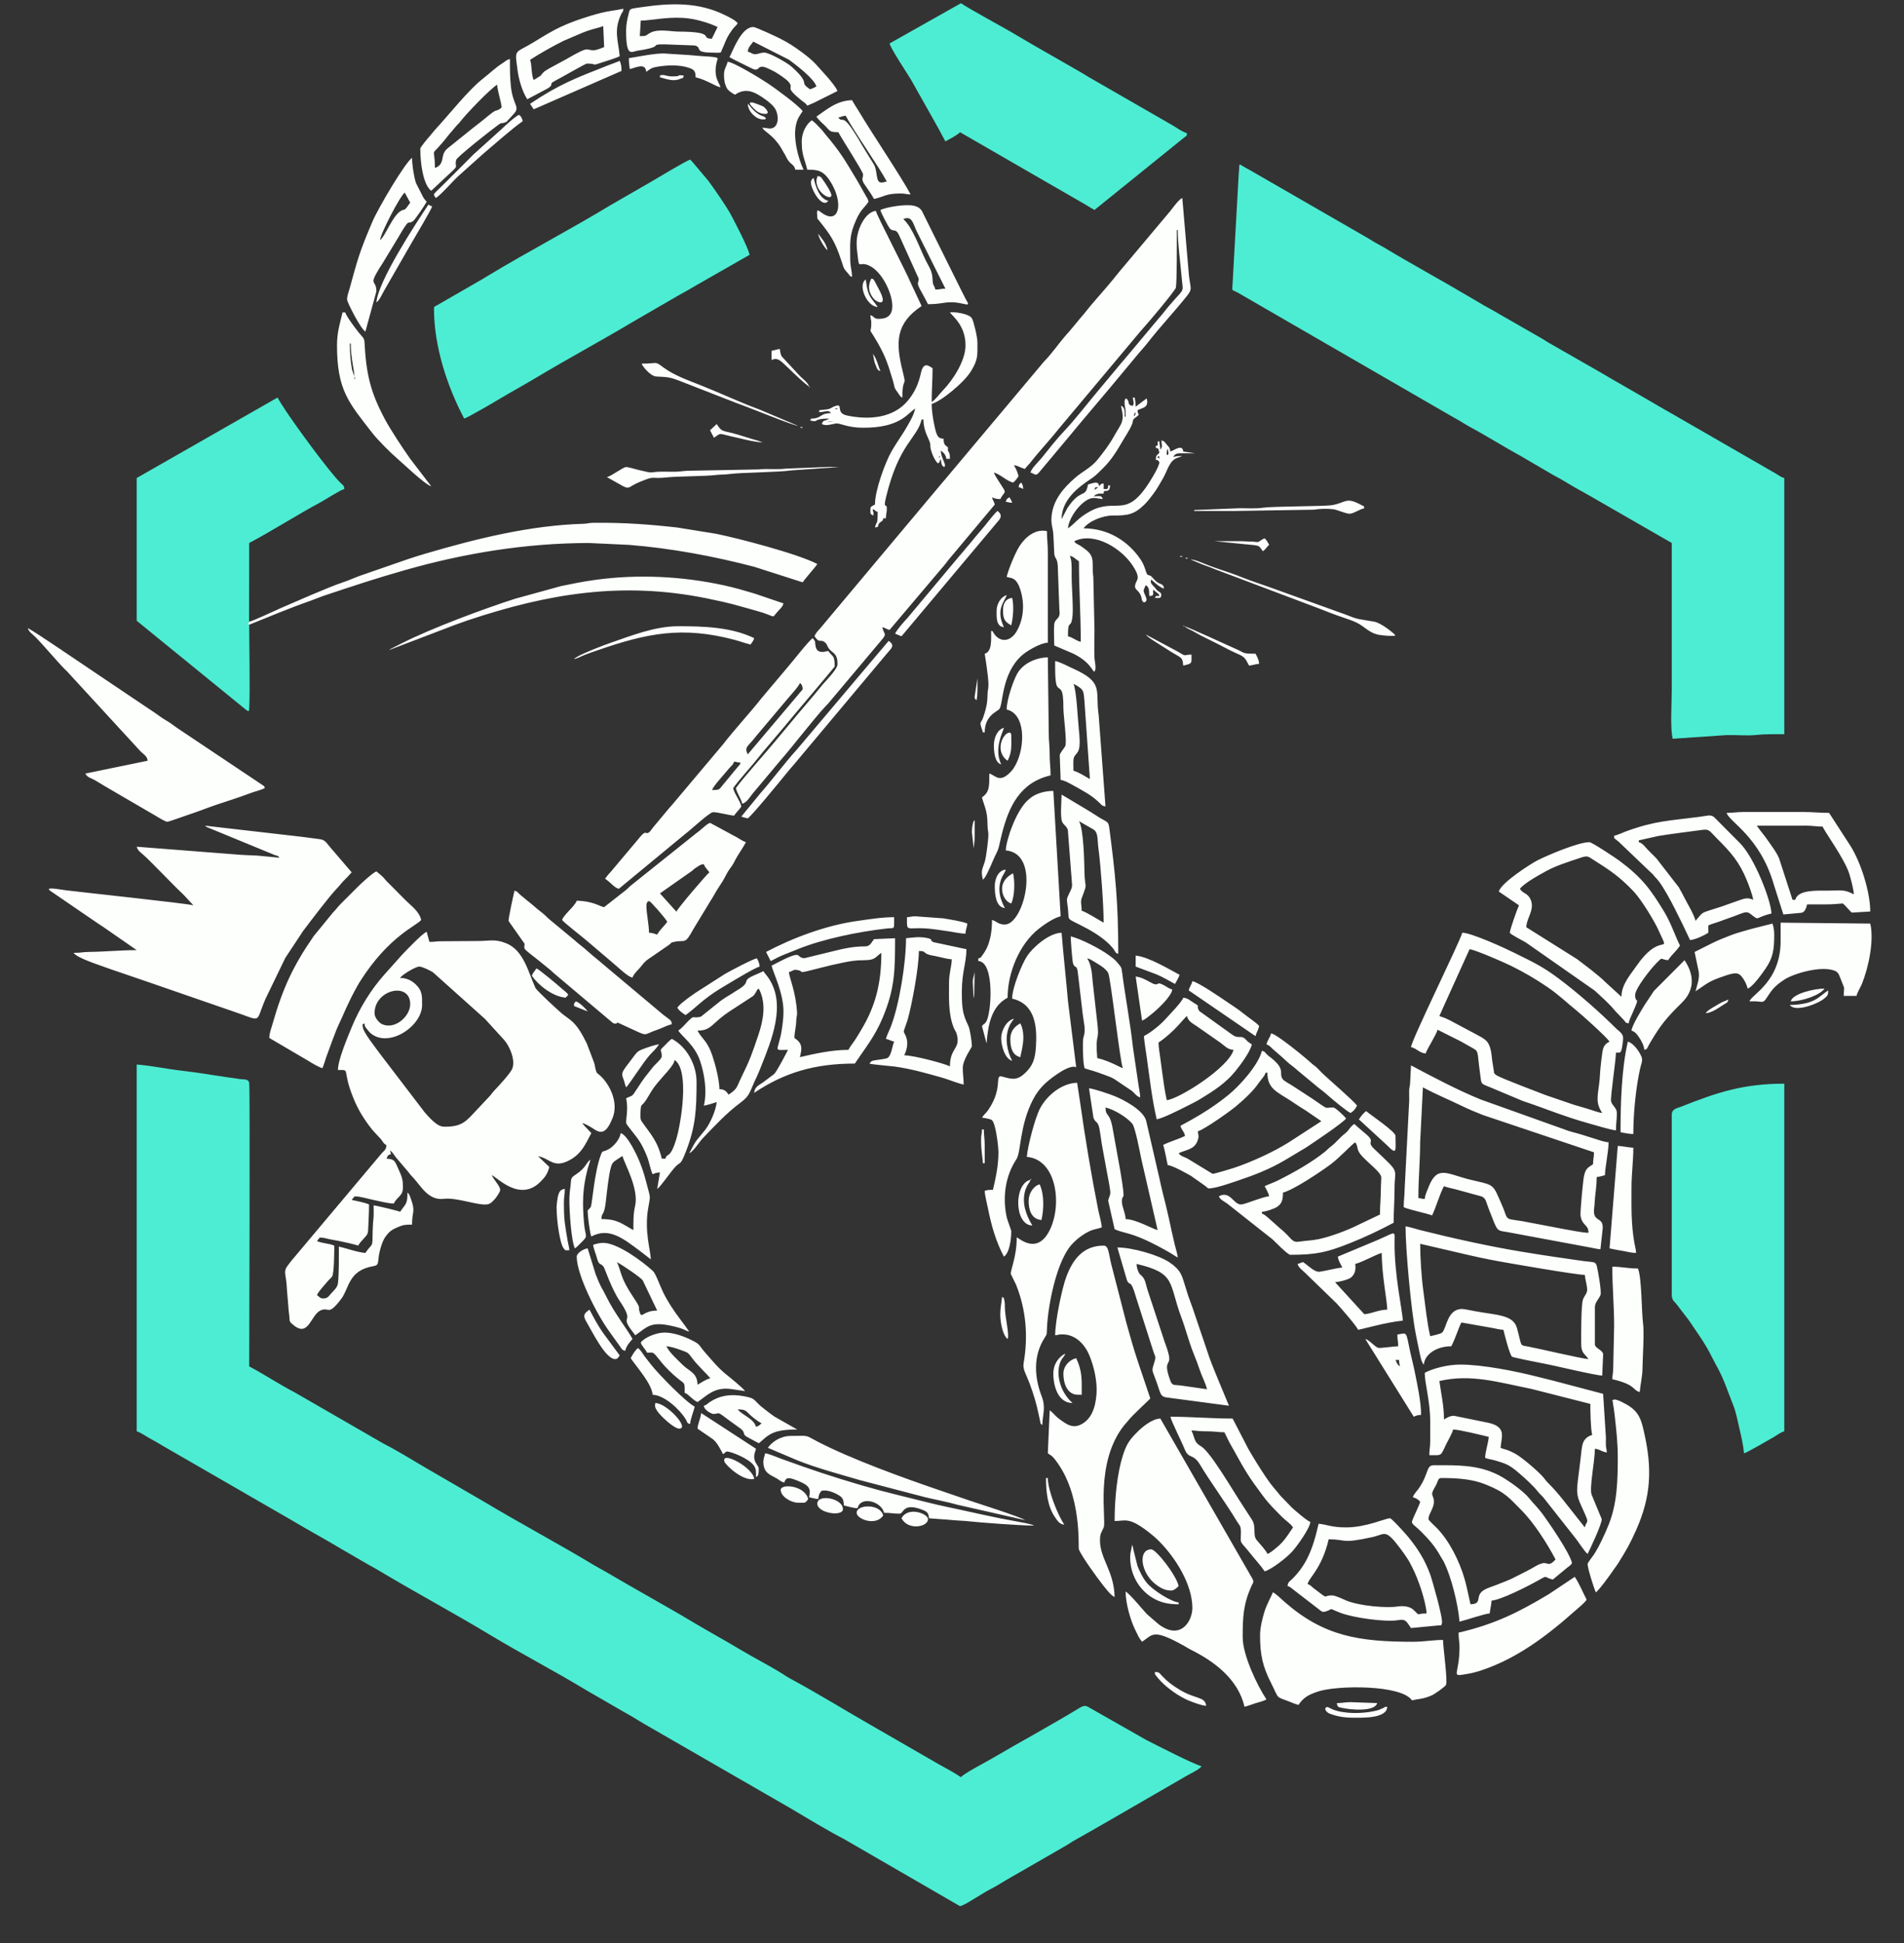 <svg width="49" height="50" viewBox="0 0 49 50" fill="none" xmlns="http://www.w3.org/2000/svg">
<rect x="0" y="0" width="49" height="50" fill="#333333" stroke="none"/>
<path fill-rule="evenodd" clip-rule="evenodd" d="M3.518 36.833C3.61 36.855 3.761 36.964 3.855 37.014C3.982 37.082 4.064 37.131 4.184 37.203L7.483 39.107C7.929 39.375 8.368 39.608 8.81 39.875L9.466 40.255C9.592 40.324 9.676 40.371 9.796 40.443C10.725 40.998 11.676 41.507 12.601 42.065C13.423 42.561 14.275 43.001 15.097 43.5L16.082 44.069C16.198 44.131 16.296 44.191 16.409 44.26C16.469 44.296 16.511 44.322 16.57 44.357L20.393 46.561C20.716 46.755 21.407 47.169 21.709 47.318L24.706 49.052C24.833 49.019 24.993 48.904 25.106 48.839C25.235 48.766 25.349 48.685 25.491 48.613C25.628 48.544 25.751 48.466 25.879 48.389C26.012 48.308 26.132 48.246 26.268 48.165L27.433 47.494C27.504 47.451 27.552 47.419 27.621 47.376L28.207 47.044C28.343 46.962 28.462 46.901 28.596 46.82L30.535 45.699C30.646 45.633 30.863 45.538 30.922 45.45C30.725 45.404 29.738 44.896 29.501 44.776L28.075 43.965C27.956 43.893 27.919 43.867 27.777 43.953C27.024 44.411 26.254 44.825 25.493 45.272C25.356 45.352 24.795 45.644 24.73 45.733C24.559 45.618 24.35 45.503 24.165 45.403L22.448 44.413C21.793 44.039 20.967 43.531 20.311 43.182C20.249 43.149 20.224 43.127 20.167 43.091C19.798 42.858 19.405 42.663 19.031 42.438C18.652 42.209 18.267 42.002 17.884 41.773C17.126 41.319 16.346 40.895 15.585 40.445C15.481 40.384 15.404 40.347 15.299 40.284C14.359 39.718 13.389 39.203 12.448 38.639L11.003 37.8C10.626 37.582 10.256 37.345 9.866 37.147L7.567 35.821C7.174 35.618 6.806 35.369 6.413 35.162C6.413 34.984 6.439 27.982 6.413 27.863C6.391 27.761 6.281 27.781 6.179 27.768C5.688 27.705 5.197 27.612 4.697 27.555C4.313 27.512 3.911 27.425 3.518 27.393V36.833V36.833ZM43.023 13.973V17.763C43.023 18.112 42.98 18.724 43.047 19.011L44.435 18.916C44.666 18.909 44.966 18.938 45.186 18.914C45.406 18.889 45.664 18.893 45.919 18.893V12.301C45.839 12.283 45.772 12.23 45.703 12.188L43.343 10.828C43.047 10.653 42.767 10.503 42.477 10.328L41.626 9.837C41.471 9.753 41.348 9.672 41.194 9.586L39.907 8.849C39.818 8.803 39.776 8.766 39.703 8.724L38.625 8.106C38.474 8.015 38.348 7.947 38.189 7.859L37.759 7.606C37.066 7.196 36.286 6.772 35.611 6.364C35.537 6.319 35.474 6.292 35.399 6.247C35.325 6.201 35.272 6.17 35.194 6.123L32.162 4.375C31.816 4.2 31.918 4.149 31.88 4.455L31.719 7.334C31.708 7.493 31.696 7.451 31.84 7.522L37.42 10.748C37.574 10.828 37.697 10.916 37.851 10.999C38.246 11.209 38.73 11.515 39.138 11.736L39.986 12.231C40.136 12.309 40.27 12.389 40.42 12.479C40.571 12.571 40.708 12.642 40.856 12.726L43.023 13.973V13.973ZM11.169 7.946C11.169 8.909 11.506 9.94 11.946 10.771C12.035 10.75 12.781 10.311 12.869 10.258C13.174 10.075 13.473 9.914 13.778 9.731C14.582 9.247 15.478 8.766 16.285 8.283L17.448 7.609C17.605 7.522 17.747 7.445 17.898 7.353L19.291 6.557C19.241 6.341 18.933 5.762 18.821 5.544C18.718 5.344 18.363 4.832 18.229 4.653L17.885 4.244C17.838 4.194 17.803 4.139 17.761 4.108C17.672 4.129 16.905 4.589 16.739 4.687L15.709 5.281C14.749 5.865 13.57 6.485 12.601 7.07C12.527 7.115 12.466 7.151 12.395 7.194L11.245 7.857C11.197 7.888 11.169 7.877 11.169 7.946V7.946ZM43.023 28.688V33.302C43.023 33.448 43.063 33.464 43.133 33.545L43.461 33.971C43.659 34.27 43.876 34.557 44.035 34.88C44.177 35.167 44.246 35.241 44.399 35.623C44.474 35.812 44.532 35.976 44.608 36.167C44.68 36.349 44.718 36.564 44.765 36.763C44.808 36.941 44.867 37.206 44.883 37.398C44.962 37.38 45.54 37.042 45.659 36.974C45.733 36.931 45.83 36.854 45.919 36.833V27.887C44.868 27.887 44.208 28.104 43.262 28.479C43.158 28.52 43.023 28.532 43.023 28.688V28.688ZM6.413 16.076C6.393 16.045 6.349 16.119 6.41 15.998L6.413 13.973C7.006 13.659 7.672 13.233 8.242 12.929C8.379 12.856 8.754 12.609 8.862 12.584C8.854 12.489 8.837 12.496 8.774 12.436C8.49 12.167 7.607 10.956 7.341 10.55C7.272 10.444 7.199 10.334 7.143 10.23L3.518 12.301V15.974L6.337 18.27C6.418 18.323 6.409 18.301 6.415 18.191C6.438 17.756 6.413 16.585 6.413 16.076V16.076ZM22.894 1.118C22.902 1.218 23.372 1.928 23.445 2.05L24.157 3.316C24.218 3.439 24.272 3.528 24.33 3.638C24.415 3.592 24.659 3.466 24.706 3.402L27.946 5.272C28.027 5.32 28.089 5.362 28.167 5.403L30.42 3.583C30.426 3.579 30.499 3.522 30.5 3.521C30.557 3.464 30.536 3.533 30.545 3.426C30.443 3.402 30.276 3.286 30.179 3.227L28.012 1.98C27.948 1.942 27.893 1.905 27.837 1.873L26.565 1.143C26.436 1.069 26.324 1.003 26.194 0.925C25.831 0.706 24.999 0.263 24.73 0.083L22.894 1.118V1.118Z" fill="#4DEDD3"/>
<path fill-rule="evenodd" clip-rule="evenodd" d="M9.639 26.074C9.639 25.459 10.557 25.256 10.557 25.839C10.557 26.157 10.159 26.508 9.83 26.354C9.753 26.318 9.639 26.187 9.639 26.074ZM10.298 25.18C10.317 25.126 10.302 25.16 10.336 25.123C10.4 25.055 10.7 24.873 10.792 24.873C10.868 24.873 11.083 24.982 11.141 25.019L12.482 26.221L12.976 26.763C13.097 26.897 13.276 27.263 13.184 27.5C13.14 27.615 12.818 27.964 12.716 28.069C12.664 28.124 12.658 28.145 12.611 28.198L12.234 28.599C11.991 28.863 11.879 28.994 11.451 28.994C11.349 28.994 11.297 28.964 11.239 28.924C11.118 28.839 11.024 28.731 10.928 28.622L9.756 27.087C9.662 26.953 9.354 26.57 9.339 26.441C9.325 26.33 9.319 26.378 9.38 26.333C9.387 26.422 9.397 26.425 9.444 26.481C9.481 26.527 9.504 26.56 9.544 26.593C10.015 26.977 10.863 26.405 10.863 25.862C10.863 25.626 10.871 25.494 10.693 25.326C10.651 25.286 10.583 25.237 10.524 25.212C10.464 25.186 10.326 25.146 10.298 25.18V25.18ZM10.039 29.606C10.107 29.651 10.134 29.713 10.19 29.784L10.493 30.14C10.556 30.226 10.576 30.244 10.645 30.318C10.83 30.515 11.022 30.9 11.424 30.85C11.762 30.808 12.329 31.038 12.553 30.99C12.632 30.974 12.687 30.907 12.741 30.848C12.773 30.813 12.855 30.692 12.868 30.645C12.897 30.546 12.737 30.402 12.652 30.241C12.779 30.275 13.367 30.95 13.906 30.413C14.02 30.299 14.094 30.208 14.136 30.029L13.847 29.753C14.161 29.807 14.249 30.094 14.694 29.834C14.972 29.671 15.07 29.439 15.218 29.158C15.149 29.079 15.035 28.977 14.983 28.899C15.075 28.921 15.227 29.015 15.308 29.069C15.544 29.226 15.658 29.025 15.76 28.782C15.926 28.39 15.708 27.931 15.46 27.692C15.443 27.675 15.371 27.619 15.37 27.618C15.321 27.562 15.316 27.419 15.289 27.345L15.101 26.851C14.987 26.625 14.872 26.398 14.674 26.242L14.472 26.091C14.371 26.006 13.813 25.495 13.778 25.419C13.592 25.012 13.478 24.45 13.02 24.271C12.738 24.16 12.616 24.212 12.324 24.215L11.32 24.222C11.22 24.224 11.192 24.238 11.051 24.238C11.031 24.151 11.002 24.071 10.981 23.979C10.885 24.004 10.433 24.477 10.347 24.57C10.344 24.573 10.339 24.578 10.336 24.582L9.892 25.079C9.544 25.469 9.252 25.946 9.053 26.43C8.961 26.656 8.697 27.267 8.697 27.534C9.044 27.534 8.778 27.499 9.111 28.297C9.223 28.568 9.381 28.821 9.561 29.047C9.576 29.066 9.586 29.076 9.604 29.099L9.751 29.258C9.798 29.305 9.796 29.304 9.837 29.36C9.874 29.411 9.886 29.443 9.945 29.464C9.942 29.6 9.871 29.615 9.794 29.713L7.493 32.451C7.461 32.49 7.432 32.532 7.401 32.572C7.291 32.712 7.355 32.794 7.375 33.045C7.386 33.192 7.39 33.292 7.406 33.439C7.416 33.535 7.423 33.694 7.439 33.807C7.468 34.019 7.418 33.99 7.563 34.106C7.948 34.418 7.999 33.824 8.258 33.717C8.48 33.626 8.433 33.88 8.778 33.43C8.993 33.15 8.955 32.696 9.604 32.583C9.81 32.547 9.667 32.462 9.829 32.009C9.871 31.892 9.907 31.832 9.986 31.742C10.058 31.659 10.134 31.623 10.244 31.576C10.374 31.52 10.426 31.513 10.604 31.513C10.604 31.165 10.697 31.189 10.577 30.857C10.554 30.793 10.539 30.727 10.486 30.689C10.486 31 10.439 30.972 10.298 31.183C10.247 31.159 9.69 31.024 9.615 31.018C9.615 31.128 9.622 31.263 9.611 31.369C9.604 31.442 9.6 31.426 9.598 31.515L9.591 31.676C9.584 32.153 9.596 31.954 9.403 32.242C9.193 32.225 8.93 32.126 8.721 32.078C8.721 32.352 8.725 32.769 8.698 33.02C8.684 33.147 8.565 33.226 8.487 33.327C8.442 33.383 8.4 33.414 8.317 33.413C8.232 33.413 8.216 33.366 8.156 33.325C8.224 33.196 8.342 33.083 8.435 32.969C8.469 32.926 8.522 32.887 8.548 32.846C8.598 32.766 8.603 32.224 8.603 32.054C8.487 31.999 8.276 31.994 8.156 31.936L8.23 31.846C8.307 31.844 8.405 31.87 8.466 31.885C8.555 31.906 8.64 31.917 8.723 31.934C8.811 31.951 9.159 32.027 9.215 32.054C9.274 31.965 9.29 31.951 9.362 31.871C9.441 31.784 9.472 31.761 9.475 31.631C9.482 31.393 9.497 31.277 9.497 30.995C9.396 30.946 9.177 30.907 9.05 30.877L9.125 30.786C9.265 30.783 9.472 30.851 9.613 30.879C9.747 30.906 9.991 30.971 10.133 30.971C10.24 30.769 10.369 30.786 10.37 30.549C10.372 30.305 10.315 30.229 10.221 30.012C10.161 29.874 10.136 29.822 9.945 29.817C9.986 29.74 9.968 29.725 10.062 29.7L10.039 29.606V29.606ZM22.705 16.139C22.795 16.16 22.804 16.189 22.893 16.21L24.253 14.603C24.31 14.542 24.356 14.476 24.41 14.407L25.601 12.984C25.58 12.894 25.551 12.886 25.53 12.796C25.594 12.826 25.644 12.843 25.742 12.843C25.869 12.603 25.926 12.73 25.723 12.415C25.686 12.357 25.593 12.216 25.578 12.16C25.747 12.205 25.898 12.373 26.072 12.419C26.125 12.383 26.176 12.309 26.213 12.254C26.187 12.14 26.144 12.063 26.095 11.972C26.199 11.98 26.26 12.039 26.378 12.066C26.421 12.002 26.47 11.965 26.519 11.901C26.749 11.605 27.007 11.339 27.239 11.044L29.268 8.623C29.324 8.559 29.349 8.522 29.409 8.458C29.544 8.313 30.247 7.476 30.261 7.403C30.29 7.242 30.286 6.236 30.286 5.921H30.31C30.31 6.278 30.375 6.728 30.406 7.096C30.452 7.645 30.53 7.298 29.899 8.101C29.866 8.144 29.855 8.15 29.823 8.189L29.008 9.163C28.953 9.228 28.912 9.279 28.856 9.341L28.278 10.034C28.028 10.331 27.651 10.816 27.396 11.083C27.188 11.301 26.993 11.554 26.805 11.787C26.73 11.879 26.55 12.044 26.519 12.16C26.635 12.191 26.65 12.276 26.756 12.139L27.571 11.164C27.687 11.026 27.786 10.9 27.903 10.766L28.56 9.987C28.677 9.848 28.778 9.728 28.892 9.588C29.006 9.448 29.11 9.33 29.223 9.19C29.33 9.058 29.439 8.944 29.546 8.807C29.862 8.403 30.214 8.03 30.535 7.63C30.7 7.424 30.635 7.438 30.596 7.071L30.427 5.097C30.348 5.118 30.171 5.363 30.121 5.427L28.939 6.834C28.831 6.957 28.744 7.07 28.641 7.196C28.405 7.487 28.137 7.768 27.908 8.064C27.855 8.132 27.816 8.166 27.757 8.242C27.705 8.308 27.661 8.356 27.608 8.422C27.55 8.493 27.516 8.532 27.455 8.6C27.252 8.827 27.081 9.09 26.866 9.306L24.363 12.288C24.304 12.364 24.265 12.398 24.212 12.466L21.249 16.001C21.201 16.059 21.15 16.122 21.098 16.18C21.05 16.234 20.982 16.303 20.963 16.374C21.098 16.576 21.107 16.43 21.23 16.531C21.317 16.601 21.267 16.661 21.427 16.781C21.534 16.862 21.557 16.959 21.552 17.105C21.548 17.22 21.257 17.517 21.17 17.617C21.098 17.7 21.04 17.78 20.968 17.863C20.825 18.028 20.701 18.182 20.558 18.347L19.958 19.066C19.754 19.319 19.087 20.061 18.938 20.282C18.969 20.415 19.074 20.557 19.103 20.683C19.218 20.652 19.297 20.512 19.365 20.427L20.074 19.581C20.426 19.178 20.943 18.498 21.251 18.169C21.307 18.11 21.32 18.102 21.373 18.033L22.675 16.485C22.841 16.295 22.752 16.341 22.705 16.139V16.139ZM7.19 22.072L6.739 22.028C6.555 22.008 6.391 22.011 6.204 21.998L3.518 21.789C3.542 21.88 3.607 21.928 3.675 21.985C3.863 22.144 4.437 22.757 4.704 23.005C4.707 23.008 4.712 23.013 4.716 23.016L4.977 23.296C4.748 23.242 2.177 22.969 1.688 22.909C1.597 22.897 1.325 22.844 1.257 22.872C1.278 22.929 1.267 22.902 1.311 22.936L2.374 23.663C2.472 23.734 2.554 23.784 2.656 23.852L3.518 24.45C3.104 24.45 2.697 24.492 2.292 24.496C2.112 24.498 2.105 24.52 1.893 24.52C2.002 24.669 2.614 24.85 2.841 24.938L3.595 25.196C3.647 25.215 3.683 25.225 3.736 25.244L5.975 26.018C6.783 26.285 6.549 26.352 6.836 25.697L7.343 24.649L7.802 23.955C7.981 23.718 8.475 23.064 8.667 22.866C8.744 22.787 8.78 22.73 8.856 22.654C8.928 22.582 8.987 22.521 9.05 22.448L8.475 21.776C8.325 21.581 8.326 21.611 8.045 21.57C7.877 21.546 7.667 21.522 7.481 21.501L5.283 21.248C5.302 21.273 5.29 21.26 5.32 21.282L7.071 22.003C7.16 22.035 7.14 22.004 7.19 22.072V22.072ZM28.685 39.141C28.962 39.141 29.048 39.025 29.57 39.433C29.675 39.516 29.741 39.572 29.833 39.664C30.251 40.084 30.686 40.774 30.686 41.377C30.686 41.716 30.385 42.224 29.818 41.798L29.515 41.536C29.383 41.392 29.096 41.039 28.968 40.953C28.968 41.266 29.097 41.709 29.227 41.966C29.25 42.013 29.273 42.061 29.297 42.108C29.335 42.182 29.351 42.188 29.391 42.248C29.672 42.061 29.663 41.9 30.482 42.358C30.55 42.396 30.573 42.416 30.647 42.453C31.26 42.758 31.864 43.215 32.028 43.92C32.126 43.897 32.224 43.857 32.314 43.828C32.429 43.792 32.494 43.784 32.593 43.732C32.354 43.374 31.981 42.593 31.981 42.131C31.981 41.614 31.995 41.279 32.211 40.805C32.248 40.723 32.275 40.716 32.235 40.632L29.862 36.504C29.647 36.509 29.387 36.731 29.268 36.851C29.072 37.047 28.992 37.16 28.899 37.448C28.754 37.902 28.685 38.545 28.685 39.141V39.141ZM27.155 34.361C27.241 34.354 27.222 34.338 27.343 34.338C27.695 34.338 27.925 34.615 28.033 34.872C28.148 35.145 28.244 35.544 28.219 35.871C28.194 36.204 28.099 36.533 27.791 36.67C27.628 36.742 27.493 36.678 27.357 36.584C27.297 36.543 27.233 36.497 27.184 36.451C27.12 36.392 27.084 36.339 27.014 36.292L26.966 37.398C27.075 37.471 27.081 37.467 27.165 37.576C27.854 38.469 27.743 39.817 27.765 39.871C27.841 40.058 28.241 40.607 28.382 40.786C28.445 40.865 28.602 41.072 28.685 41.095C28.67 40.425 28.308 40.117 28.308 39.635C28.308 39.455 28.355 39.424 28.404 39.306C28.481 39.121 28.161 37.648 28.93 36.678C28.971 36.627 28.988 36.616 29.028 36.564C29.151 36.407 29.579 36.022 29.603 35.986L29.283 35.035C29.175 34.714 29.082 34.38 28.991 34.055L28.6 32.539C28.528 32.248 28.533 32.054 28.403 32.054C27.87 32.054 27.606 32.417 27.441 32.858C27.334 33.143 27.155 33.986 27.155 34.361V34.361ZM6.931 26.71L7.94 27.302C8.016 27.352 8.213 27.467 8.297 27.487C8.336 27.405 8.36 27.3 8.394 27.208C8.486 26.964 8.626 26.554 8.728 26.341C8.82 26.151 8.889 25.972 8.98 25.792C9.023 25.704 9.062 25.616 9.113 25.525C9.161 25.439 9.207 25.348 9.257 25.269C10.008 24.079 10.73 23.822 10.839 23.673C10.789 23.454 10.592 23.319 10.444 23.173L9.999 22.724C9.932 22.665 9.904 22.618 9.852 22.565C9.823 22.536 9.719 22.447 9.686 22.425C9.604 22.447 9.272 22.755 9.209 22.819C9.059 22.971 8.925 23.105 8.773 23.255C8.691 23.336 8.656 23.397 8.573 23.478L8.075 24.087C7.548 24.846 7.275 25.434 7.015 26.346C6.983 26.462 6.931 26.583 6.931 26.71V26.71ZM3.8 19.576L2.199 19.906C2.233 20 2.353 20.026 2.434 20.072C2.52 20.121 2.607 20.176 2.698 20.231L3.769 20.855C3.863 20.911 3.949 20.961 4.037 21.011C4.095 21.045 4.257 21.15 4.314 21.146C4.348 21.144 4.835 20.969 4.927 20.939C5.138 20.869 5.334 20.789 5.551 20.715C5.774 20.639 5.966 20.581 6.187 20.503C6.302 20.463 6.377 20.432 6.499 20.391C6.602 20.357 6.729 20.323 6.814 20.282C6.794 20.208 6.814 20.248 6.754 20.201L4.553 18.729C4.487 18.685 4.444 18.648 4.375 18.601C4.301 18.551 4.244 18.524 4.172 18.475C4.098 18.425 4.056 18.389 3.979 18.338C3.904 18.288 3.854 18.254 3.781 18.206L2.458 17.316C2.091 17.073 0.945 16.284 0.716 16.163C0.742 16.261 0.831 16.313 0.899 16.38C1.113 16.592 1.479 17.034 1.675 17.228C1.711 17.262 1.737 17.285 1.768 17.323L3.617 19.335C3.688 19.407 3.79 19.455 3.8 19.576V19.576ZM32.428 42.084C32.428 42.57 32.492 42.873 32.703 43.292C32.932 43.746 32.817 43.645 33.175 43.785C33.247 43.814 33.352 43.858 33.417 43.873C33.545 43.682 33.671 43.611 33.92 43.528C34.406 43.365 36.064 43.349 36.337 43.755C36.526 43.711 36.613 43.728 36.845 43.628C36.915 43.598 37.185 43.41 37.212 43.359C37.263 43.264 37.137 42.395 37.137 42.201C36.871 42.201 36.651 42.248 36.36 42.248C34.967 42.248 34.07 42.103 33.069 41.231C32.983 41.156 32.818 40.993 32.758 40.977C32.746 41.023 32.597 41.29 32.543 41.468C32.494 41.629 32.428 41.874 32.428 42.084V42.084ZM26.425 29.77C27.185 29.834 27.334 30.967 27.03 31.623C26.706 32.323 26.228 31.859 26.166 31.842C26.166 32.368 25.988 32.709 26.017 32.791L26.149 33.06C26.405 33.703 26.464 34.377 26.343 35.081C26.315 35.238 26.407 35.358 26.499 35.606C26.597 35.869 26.673 36.116 26.733 36.408C26.744 36.461 26.747 36.48 26.762 36.543C26.79 36.653 26.755 36.617 26.825 36.669C26.832 36.384 26.92 36.224 26.808 35.932C26.618 35.435 26.587 34.897 26.877 34.437C26.953 34.317 26.936 34.345 26.944 34.174C26.973 33.569 27.18 32.555 27.524 32.094C27.65 31.927 27.88 31.745 28.082 31.663C28.171 31.628 28.293 31.613 28.355 31.583C28.345 31.45 28.29 31.267 28.263 31.134C28.086 30.246 27.921 29.253 27.795 28.354L27.72 27.863C27.332 27.872 26.95 28.18 26.77 28.515C26.635 28.765 26.448 29.496 26.425 29.77V29.77ZM17.172 23.72C17.093 23.838 16.982 23.921 16.913 24.049C16.826 24.029 16.808 24.005 16.702 24.002C16.702 23.681 16.543 23.157 16.717 23.193C16.743 23.198 17.12 23.62 17.172 23.72ZM17.408 23.461L16.984 22.99L17.814 22.407C17.882 22.347 17.866 22.355 17.947 22.305C18.002 22.272 18.027 22.244 18.114 22.237C18.135 22.316 18.212 22.384 18.256 22.448C18.198 22.487 17.428 23.387 17.408 23.461V23.461ZM15.548 23.343C15.464 23.343 15.285 23.188 14.842 23.178C14.824 23.243 14.714 23.363 14.659 23.42C14.604 23.478 14.482 23.608 14.465 23.673C14.523 23.751 15.017 24.132 15.13 24.232L15.804 24.806C15.898 24.882 16.165 25.146 16.278 25.156C16.298 25.08 16.39 24.988 16.449 24.926C16.523 24.848 16.551 24.788 16.638 24.715C16.676 24.683 16.711 24.664 16.748 24.638L17.222 24.311C17.305 24.248 17.239 24.261 17.359 24.236C17.638 24.177 17.62 24.322 17.84 23.916L18.293 23.169C18.352 23.082 18.392 23.002 18.442 22.918C18.496 22.829 18.544 22.765 18.599 22.674C18.655 22.581 18.684 22.511 18.742 22.417C18.802 22.32 18.844 22.286 18.899 22.174C18.998 21.977 19.099 21.857 19.197 21.672C19.134 21.655 19.026 21.585 18.966 21.549L18.279 21.177C18.211 21.177 18.056 21.346 17.926 21.436L16.225 22.796C16.156 22.858 16.141 22.882 16.063 22.94L15.548 23.343V23.343ZM18.326 20.33C18.354 20.226 18.663 19.9 18.75 19.788C18.799 19.725 18.868 19.687 18.891 19.6C18.983 19.607 18.953 19.621 19.056 19.623C19.034 19.706 19.043 19.664 18.994 19.726L18.589 20.216C18.505 20.324 18.507 20.33 18.326 20.33V20.33ZM19.244 19.412C19.181 19.28 19.199 19.242 19.286 19.147C19.349 19.077 19.41 19.007 19.47 18.93L20.223 18.036C20.288 17.953 20.564 17.66 20.586 17.575C20.634 17.61 20.657 17.658 20.657 17.74L19.244 19.412V19.412ZM15.572 22.613C15.735 22.722 15.805 22.84 15.925 22.872L17.64 21.456C17.764 21.365 18.256 20.906 18.349 20.9C18.447 20.894 18.76 20.978 18.891 20.989C18.942 20.913 19.022 20.839 19.079 20.753C19.043 20.595 18.904 20.441 18.868 20.282C18.983 20.11 19.363 19.692 19.517 19.495C19.573 19.423 19.617 19.37 19.675 19.301L20.172 18.715C20.296 18.558 21.481 17.166 21.481 17.151C21.481 16.84 21.425 16.913 21.316 16.751C21.201 16.778 21.024 16.825 20.99 16.63C20.954 16.429 21.015 16.57 20.916 16.421C20.805 16.496 20.375 17.053 20.251 17.192L19.766 17.767C19.709 17.837 19.652 17.9 19.594 17.972C19.299 18.347 18.897 18.779 18.609 19.153L17.296 20.712C17.235 20.776 17.191 20.832 17.133 20.902L16.801 21.3C16.786 21.32 16.737 21.388 16.73 21.394C16.588 21.533 16.674 21.277 16.409 21.614L15.742 22.407C15.689 22.463 15.611 22.555 15.572 22.613V22.613ZM26.048 25.698C26.648 25.837 26.691 26.424 26.661 26.922C26.642 27.253 26.577 27.421 26.396 27.599C26.186 27.806 26.056 27.78 25.802 27.706C25.57 27.638 25.835 27.962 25.441 28.551C25.378 28.646 25.324 28.679 25.271 28.758C25.338 28.774 25.488 28.788 25.531 28.828C25.625 28.914 25.695 29.498 25.695 29.653C25.695 30.01 25.621 30.328 25.554 30.618C25.436 30.618 25.432 30.621 25.342 30.642C25.345 30.764 25.4 30.966 25.426 31.099C25.516 31.548 25.631 31.949 25.836 32.337C25.975 32.244 26.025 31.913 26.025 31.677C26.025 31.658 25.924 31.394 25.908 31.323C25.794 30.801 25.875 30.258 26.157 29.832C26.281 29.647 26.232 28.973 26.589 28.287C26.748 27.983 26.965 27.8 27.239 27.618C27.336 27.554 27.576 27.405 27.696 27.463L27.485 25.767C27.435 25.188 27.368 24.589 27.32 24.002C26.993 24.01 26.578 24.383 26.434 24.6C26.308 24.79 26.048 25.406 26.048 25.698V25.698ZM6.41 15.998C6.349 16.119 6.393 16.045 6.413 16.076L7.19 15.762C7.455 15.657 7.691 15.565 7.976 15.465C8.117 15.416 8.24 15.361 8.37 15.318C9.123 15.068 9.634 14.895 10.429 14.669C11.947 14.237 13.519 13.977 15.148 13.973L16.182 14.021C17.269 14.106 18.39 14.318 19.409 14.585L20.657 14.985C20.715 14.898 20.783 14.83 20.845 14.75C20.902 14.678 20.985 14.588 21.034 14.514C20.537 14.252 18.981 13.846 18.422 13.735L17.43 13.575C16.729 13.496 16.065 13.444 15.265 13.454C15.138 13.456 15.126 13.476 15.007 13.479C13.632 13.52 12.247 13.865 10.949 14.247C10.801 14.29 10.67 14.332 10.518 14.382L9.242 14.824C9.111 14.872 8.972 14.937 8.835 14.982C8.427 15.118 7.641 15.471 7.22 15.651C7.072 15.715 6.493 15.991 6.41 15.998V15.998ZM40.998 29.959C40.858 30.052 40.806 30.072 40.764 30.266C40.742 30.366 40.66 31.202 40.677 31.292C40.725 31.558 40.88 31.501 40.88 31.724C40.738 31.724 40.352 31.647 40.188 31.617L39.179 31.425C39.101 31.411 38.89 31.388 38.838 31.366C38.754 31.331 38.751 31.248 38.695 31.109C38.653 31.004 38.612 30.919 38.567 30.813C38.409 30.441 38.362 30.487 37.825 30.354C37.243 30.211 36.992 29.977 36.77 30.534C36.732 30.631 36.675 30.746 36.666 30.853C36.563 30.851 36.593 30.837 36.502 30.83C36.502 30.325 36.547 29.886 36.548 29.393L36.619 27.981C36.998 28.182 37.284 28.295 37.64 28.468C37.82 28.555 37.975 28.618 38.166 28.694L41.022 29.653C41.022 29.787 40.998 29.816 40.998 29.959V29.959ZM36.125 31.065C36.262 31.131 36.762 31.233 36.855 31.277C36.966 31.045 37.043 30.746 37.161 30.524C37.222 30.553 37.355 30.579 37.438 30.599L38.122 30.786C38.246 30.831 38.24 30.926 38.321 31.129C38.553 31.713 38.499 31.656 38.802 31.707L40.887 32.095C40.995 32.113 41.094 32.141 41.187 32.148L41.241 31.66C41.296 31.27 40.966 31.494 41.028 31.072C41.039 30.995 41.038 30.91 41.049 30.81C41.066 30.648 41.092 30.474 41.092 30.288C41.17 30.282 41.234 30.258 41.304 30.241C41.304 30.064 41.398 29.615 41.398 29.394C41.305 29.392 41.148 29.338 41.06 29.309C40.939 29.268 40.835 29.242 40.719 29.202C40.61 29.166 40.492 29.142 40.371 29.103L38.099 28.291C37.486 28.039 36.894 27.724 36.313 27.416L36.29 27.863C36.284 27.967 36.269 27.962 36.265 28.075C36.263 28.152 36.269 28.234 36.267 28.311L36.149 30.595C36.149 30.757 36.125 30.875 36.125 31.065V31.065ZM29.274 15.103L29.301 15.149L29.274 15.103ZM29.274 15.103L29.247 15.057L29.274 15.103ZM29.439 14.985L29.445 14.992C29.445 14.992 29.436 14.988 29.439 14.985ZM29.556 14.868L29.583 14.914L29.556 14.868ZM27.532 14.303C27.632 14.326 27.655 14.369 27.767 14.444C27.767 15.133 27.814 15.826 27.814 16.516C27.686 16.486 27.613 16.404 27.484 16.374C27.484 15.922 27.546 16.19 27.594 15.919C27.633 15.692 27.578 15.129 27.579 14.82C27.579 14.637 27.59 14.425 27.532 14.303V14.303ZM28.167 12.607C28.19 12.523 28.169 12.544 28.261 12.537C28.228 12.566 28.278 12.528 28.223 12.569C28.195 12.59 28.19 12.592 28.167 12.607V12.607ZM28.285 12.513L28.261 12.537L28.285 12.513ZM29.792 11.76C29.794 11.75 29.852 11.706 29.831 11.776C29.812 11.837 29.879 11.794 29.822 11.779C29.814 11.777 29.781 11.806 29.792 11.76V11.76ZM30.027 11.713C30.027 11.666 30.022 11.594 30.051 11.548C30.101 11.757 30.041 11.682 30.027 11.713ZM29.18 10.7C29.195 10.636 29.191 10.647 29.227 10.606C29.216 10.729 29.183 10.692 29.18 10.7ZM27.484 13.596C27.507 13.324 27.781 12.959 28.009 12.849C28.145 12.783 28.251 12.832 28.379 12.843C28.35 12.734 28.286 12.772 28.144 12.772C28.231 12.697 28.274 12.702 28.403 12.702C28.412 12.674 28.403 12.695 28.403 12.678C28.401 12.569 28.562 12.727 28.567 12.49H28.52C28.514 12.563 28.521 12.534 28.497 12.584H28.403V12.443C28.343 12.448 28.361 12.436 28.306 12.487L28.285 12.513C28.272 12.358 28.137 12.435 28.002 12.466C27.988 12.526 27.993 12.497 27.983 12.541C27.92 12.805 27.796 12.579 27.465 13.082L27.32 13.361C27.32 12.873 27.726 12.552 28.086 12.315C28.218 12.227 28.3 12.132 28.409 12.025C28.614 11.822 28.761 11.572 28.907 11.322C28.977 11.204 29.081 11.046 29.128 10.932C29.182 10.802 29.118 10.821 29.238 10.733C29.358 10.645 29.277 10.688 29.274 10.559C29.335 10.518 29.423 10.51 29.481 10.458C29.537 10.408 29.53 10.305 29.509 10.253L29.227 10.465C29.227 10.34 29.211 10.322 29.203 10.23H29.156C29.158 10.338 29.199 10.351 29.156 10.441L29.138 10.44C29.137 10.44 29.13 10.44 29.128 10.439C29.125 10.439 29.111 10.437 29.106 10.435C29.027 10.41 29.061 10.351 29.02 10.29C28.961 10.202 28.918 10.297 28.954 10.477C28.972 10.567 28.968 10.627 28.968 10.724H28.944C28.944 10.629 28.96 10.481 28.85 10.441C28.949 10.867 28.865 10.875 28.678 11.211C28.546 11.448 28.404 11.632 28.241 11.834C28.082 12.033 27.855 12.132 27.668 12.296C27.38 12.549 27.108 12.852 27.064 13.27C27.04 13.489 27.095 13.577 27.107 13.739C27.12 13.914 27.121 14.069 27.131 14.233C27.141 14.41 27.228 14.317 27.226 14.679L27.264 15.703C27.302 15.943 27.149 15.899 27.131 16.068C27.116 16.205 27.131 16.459 27.131 16.61L27.626 16.822C28.14 17.078 28.125 17.363 28.179 17.259C28.216 17.187 28.171 17.011 28.167 16.939C28.155 16.718 28.167 16.458 28.167 16.233L28.137 14.851C28.123 14.746 28.119 14.652 28.121 14.514C28.124 14.274 28.024 14.202 27.851 14.077C27.806 14.044 27.798 14.04 27.75 14.014C27.697 13.985 27.669 13.98 27.649 13.926C28.173 13.674 28.872 14.122 29.155 14.562C29.39 14.927 29.222 14.911 29.21 15.085C29.204 15.177 29.314 15.193 29.365 15.341C29.398 15.44 29.369 15.452 29.439 15.503C29.601 15.46 29.417 15.283 29.432 15.181C29.432 15.18 29.485 15.058 29.486 15.056C29.57 15.113 29.571 15.169 29.573 15.264L29.58 15.338C29.705 15.328 29.674 15.31 29.674 15.174C29.712 15.199 29.73 15.216 29.766 15.246C29.809 15.282 29.821 15.273 29.839 15.338C29.718 15.341 29.771 15.317 29.721 15.386C29.812 15.386 29.883 15.411 29.885 15.316C29.887 15.238 29.828 15.238 29.777 15.189C29.731 15.145 29.76 15.168 29.724 15.124C29.669 15.056 29.584 15.008 29.627 14.915C29.655 14.933 29.81 15.097 29.956 15.15C29.943 14.992 29.842 15.063 29.726 14.933L29.622 14.825C29.542 14.78 29.532 14.825 29.495 14.716C29.457 14.602 29.432 14.515 29.359 14.406C29.032 13.915 28.509 13.596 27.885 13.596C28.024 13.406 28.386 13.265 28.637 13.266C29.033 13.268 29.191 13.239 29.457 12.979C29.544 12.894 29.628 12.781 29.701 12.682C29.787 12.565 29.84 12.461 29.917 12.332C30.053 12.106 30.091 11.835 30.323 11.774L30.427 11.736C30.302 11.736 30.288 11.737 30.192 11.76C30.252 11.67 30.279 11.665 30.426 11.664C30.536 11.664 30.647 11.666 30.757 11.666L30.451 11.619C30.434 11.413 30.205 11.596 30.121 11.619C30.09 11.483 30.095 11.526 30.022 11.436L29.981 11.382C29.945 11.347 29.943 11.349 29.886 11.336C29.895 11.441 29.929 11.495 29.862 11.572C29.86 11.465 29.839 11.478 29.839 11.36H29.792C29.792 11.493 29.812 11.45 29.745 11.477V11.524C29.854 11.554 29.79 11.541 29.839 11.642C29.775 11.738 29.748 11.688 29.745 11.831C29.827 11.852 29.797 11.839 29.839 11.901C29.803 12.053 29.67 12.265 29.585 12.401C28.971 13.377 28.734 12.792 28.057 13.156C27.735 13.329 27.67 13.472 27.484 13.596V13.596ZM37.043 35.538C37.865 35.347 38.584 35.578 39.407 35.74L40.928 36.127C40.928 36.338 40.936 36.762 40.975 36.928C40.881 36.949 40.801 37.012 40.759 37.089C40.712 37.175 40.703 37.302 40.69 37.42C40.666 37.639 40.631 37.902 40.605 38.111C40.551 38.54 40.627 38.577 40.815 39.02C40.89 39.199 40.825 39.14 40.786 39.305L40.558 39.016C40.325 38.727 40.113 38.43 39.838 38.158C39.778 38.098 39.771 38.079 39.72 38.017C39.593 37.866 39.168 37.504 39.005 37.414C38.762 37.281 38.721 37.306 38.62 37.257C38.626 37.005 38.8 36.722 38.3 36.612L37.42 36.433C37.305 36.433 37.236 36.487 37.161 36.527C37.161 36.16 37.084 35.856 37.043 35.538V35.538ZM36.666 35.327C36.666 35.599 36.807 36.059 36.807 36.574V37.092C36.807 37.249 36.784 37.296 36.784 37.446C37.133 37.446 37.058 37.486 37.231 37.139C37.276 37.049 37.374 36.882 37.396 36.786C37.553 36.786 38.134 36.933 38.314 36.975C38.301 37.139 38.224 37.351 38.22 37.516C38.275 37.542 38.387 37.556 38.464 37.578C38.752 37.662 38.848 37.694 39.096 37.911C39.239 38.035 39.457 38.228 39.572 38.377C39.628 38.45 39.677 38.482 39.73 38.548L40.571 39.615C40.634 39.7 40.791 39.94 40.857 39.988C40.906 39.896 41.244 39.181 41.219 39.087L40.963 38.468C40.895 38.303 41.045 37.594 41.045 37.281C41.17 37.291 41.227 37.364 41.351 37.375C41.35 37.294 41.335 37.283 41.329 37.209C41.324 37.143 41.329 37.065 41.329 36.997L41.257 35.868L39.972 35.529C39.817 35.49 39.684 35.458 39.539 35.421C38.996 35.284 38.153 35.115 37.584 35.115C37.254 35.115 36.883 35.212 36.666 35.327V35.327ZM37.82 24.426C37.954 24.437 38.695 24.759 38.88 24.85C39.211 25.013 39.528 25.197 39.831 25.405C40.141 25.619 40.311 25.794 40.547 25.983C40.721 26.123 41.339 26.68 41.422 26.804C41.305 26.866 41.262 26.924 41.239 27.069C41.219 27.2 41.202 27.35 41.19 27.467C41.174 27.626 41.176 27.723 41.156 27.88C41.113 28.221 41.062 28.383 41.234 28.64C41.133 28.632 40.982 28.569 40.867 28.536C40.734 28.498 40.626 28.462 40.504 28.429L39.784 28.183C39.648 28.131 38.648 27.752 38.524 27.677C38.426 27.617 38.449 27.587 38.449 27.588L38.404 27.303C38.382 27.115 38.371 26.888 38.233 26.767C38.175 26.716 38.074 26.66 38.001 26.623L37.31 26.255C37.133 26.165 37.109 26.177 37.043 26.145C37.074 26.08 37.108 25.997 37.137 25.933L37.82 24.426V24.426ZM36.313 26.945C36.464 26.98 36.529 27.097 36.69 27.11C36.712 27.016 36.967 26.622 36.996 26.498L37.592 26.797C37.693 26.853 37.775 26.9 37.877 26.958C38.072 27.069 38.005 27.021 38.092 27.639C38.137 27.96 38.07 27.85 38.558 28.067L39.188 28.331C39.717 28.507 40.273 28.738 40.857 28.899C41.011 28.942 41.448 29.076 41.587 29.088C41.587 28.908 41.61 28.825 41.61 28.64C41.61 28.51 41.491 28.453 41.462 28.344C41.437 28.251 41.587 27.279 41.587 27.087C41.717 27.087 41.728 27.133 41.771 26.749C41.788 26.596 41.67 26.546 41.593 26.468C41.166 26.042 40.605 25.55 40.12 25.186C39.668 24.846 39.415 24.742 38.958 24.513C38.716 24.392 37.862 24.002 37.632 24.002C37.583 24.21 36.329 26.754 36.313 26.945V26.945ZM36.549 32.007L37.561 32.242C37.905 32.324 38.242 32.398 38.61 32.464C38.854 32.508 40.566 32.807 40.786 32.807C40.796 32.919 40.831 33.03 40.845 33.151C40.861 33.286 40.776 33.328 40.738 33.442C40.688 33.593 40.692 34.329 40.692 34.573C40.692 34.831 40.786 34.832 40.88 34.974C40.733 34.97 39.569 34.696 39.32 34.65C39.096 34.61 39.174 34.658 39.04 34.177C38.942 33.828 38.526 33.847 37.948 33.739C37.867 33.724 37.683 33.685 37.631 33.684C37.24 33.681 37.229 34.187 37.114 34.291C37.074 34.328 36.87 34.37 36.807 34.385C36.721 34.015 36.69 33.654 36.633 33.242C36.582 32.879 36.549 32.37 36.549 32.007V32.007ZM36.643 35.115C36.665 34.848 36.972 34.644 37.349 34.644C37.453 34.448 37.512 34.232 37.608 34.032L38.409 34.173C38.502 34.188 38.596 34.218 38.691 34.22C38.708 34.293 38.85 34.871 38.915 34.914C38.942 34.932 39.596 35.065 39.69 35.081C39.969 35.13 41.061 35.397 41.234 35.397L41.257 34.856C41.257 34.741 41.045 34.696 41.045 34.597V33.632C41.045 33.519 41.15 33.423 41.189 33.326C41.221 33.245 41.128 32.712 41.092 32.573C41.061 32.455 40.992 32.485 40.743 32.45C40.221 32.377 39.688 32.298 39.169 32.212C38.323 32.073 37.381 31.863 36.548 31.654C36.45 31.629 36.262 31.567 36.172 31.56C36.172 32.153 36.318 33.743 36.433 34.312C36.46 34.446 36.483 34.58 36.516 34.724C36.54 34.83 36.575 35.065 36.643 35.115V35.115ZM25.884 21.884C26.803 21.96 26.355 23.791 25.86 23.791C25.684 23.791 25.646 23.704 25.53 23.673C25.53 24.003 25.475 24.332 25.283 24.579C25.229 24.647 25.268 24.637 25.177 24.662V24.732C25.606 24.742 25.516 26.1 25.376 26.297C25.314 26.386 25.328 26.327 25.271 26.404L25.389 26.851C25.428 26.378 25.509 25.897 25.931 25.674C25.931 25.03 26.237 24.286 26.741 23.894C26.873 23.791 27.122 23.619 27.296 23.579L27.108 20.353C26.892 20.353 26.684 20.415 26.542 20.517C26.505 20.544 26.487 20.56 26.452 20.592C26.139 20.874 25.889 21.64 25.884 21.884V21.884ZM13.5 24.285C13.5 24.441 13.407 24.359 13.866 24.719L14.165 24.962C14.235 25.025 14.261 25.053 14.34 25.116L15.759 26.313C15.765 26.317 15.793 26.334 15.802 26.337C15.806 26.338 15.812 26.34 15.816 26.341L15.844 26.34C15.959 26.327 15.746 26.249 16.09 26.403C16.741 26.696 16.489 26.641 16.932 26.493C17.046 26.454 17.155 26.388 17.29 26.357C17.281 26.244 17.236 26.243 17.078 26.121L15.543 24.832C15.454 24.754 15.377 24.692 15.286 24.618C15.2 24.548 15.133 24.483 15.047 24.41C14.952 24.329 14.88 24.282 14.789 24.197L14.145 23.663C14.089 23.619 14.073 23.593 14.023 23.549C13.938 23.473 13.851 23.414 13.765 23.337C13.677 23.258 13.598 23.201 13.507 23.124C13.457 23.082 13.428 23.057 13.379 23.017C13.315 22.964 13.325 22.942 13.241 22.919C13.219 23.014 13.074 23.656 13.091 23.704L13.5 24.285V24.285ZM41.728 25.65L41.322 25.279C41.15 25.104 40.775 24.824 40.581 24.678L39.28 23.861C39.284 23.663 39.427 23.498 39.423 23.296C39.421 23.19 39.377 23.1 39.32 23.044C39.237 22.963 39.189 22.983 39.115 22.872C39.22 22.729 39.627 22.505 39.805 22.409C40.062 22.271 40.34 22.186 40.636 22.086C40.863 22.009 40.848 22.025 41.026 22.138C41.436 22.397 41.676 22.559 42.017 22.913C42.183 23.085 42.376 23.387 42.495 23.589C42.656 23.861 42.67 23.913 42.789 24.169C42.928 24.467 42.664 24.055 42.114 24.859C41.972 25.067 41.728 25.33 41.728 25.65V25.65ZM38.573 22.943L39.091 23.296C39.054 23.373 38.856 23.923 38.856 24.002C38.856 24.037 39.208 24.216 39.266 24.251L41.04 25.491C41.219 25.657 41.42 25.832 41.56 26.007L41.801 26.261C41.841 26.31 41.83 26.326 41.916 26.333C41.923 26.257 41.982 26.142 42.011 26.075C42.231 25.573 42.081 25.867 42.081 25.603C42.081 25.441 42.47 24.945 42.628 24.785C42.807 24.604 42.714 24.691 42.929 24.709C43.053 24.524 43.111 24.517 43.235 24.332C43.131 24.136 43.003 23.751 42.839 23.48C42.474 22.875 42.248 22.576 41.675 22.149C41.587 22.084 40.971 21.672 40.904 21.672C40.619 21.672 39.855 21.997 39.578 22.134C39.393 22.227 38.625 22.721 38.573 22.943V22.943ZM37.09 38.034C37.533 38.034 37.898 38.064 38.24 38.202C38.757 38.41 38.839 38.55 39.144 38.852C39.472 39.178 39.813 39.713 40.033 40.13C40.017 40.152 39.957 40.206 39.933 40.22C39.784 40.307 39.832 40.124 39.507 40.31C39.414 40.363 39.364 40.393 39.264 40.443C38.821 40.663 38.982 40.601 38.486 40.795C38.388 40.834 38.303 40.855 38.216 40.902C37.923 41.058 38.182 41.276 37.843 41.283C37.791 41.057 37.756 40.857 37.692 40.634C37.56 40.172 37.296 39.643 36.967 39.311C36.935 39.279 36.761 39.119 36.761 39.093C36.761 38.963 36.902 38.814 36.902 38.646C36.902 38.46 36.795 38.504 36.909 38.301C36.949 38.23 36.948 38.241 36.982 38.161C37.009 38.097 37.018 38.034 37.09 38.034V38.034ZM36.36 38.529C36.438 38.547 36.509 38.592 36.549 38.646C36.524 38.751 36.337 39.108 36.337 39.164C36.337 39.228 36.441 39.28 36.566 39.406C36.789 39.629 36.928 39.789 37.083 40.066C37.118 40.129 37.136 40.146 37.169 40.215C37.341 40.566 37.522 41.258 37.561 41.73C37.73 41.691 38.221 41.521 38.338 41.519C38.346 41.419 38.383 41.293 38.385 41.189C38.627 41.169 39.289 40.836 39.57 40.678C39.859 40.516 39.711 40.589 39.962 40.647L40.336 40.338C40.401 40.286 40.408 40.297 40.457 40.224C40.394 39.952 39.861 39.18 39.677 38.932C39.572 38.791 39.453 38.681 39.351 38.552C39.208 38.371 38.784 38.068 38.558 37.955C38.025 37.688 37.506 37.705 36.902 37.705C36.692 37.705 36.784 37.917 36.502 38.317C36.458 38.378 36.381 38.452 36.36 38.529V38.529ZM25.907 18.258C26.397 18.372 26.381 19.2 26.151 19.655C26.103 19.749 26.065 19.809 25.996 19.877C25.714 20.16 25.62 19.949 25.46 19.906C25.46 20.227 25.47 20.385 25.271 20.518C25.315 20.706 25.414 20.853 25.413 21.201C25.413 21.33 25.431 21.37 25.436 21.462C25.441 21.562 25.384 22.051 25.34 22.187C25.274 22.388 25.241 22.406 25.295 22.637C25.368 22.583 25.444 22.39 25.491 22.292C25.526 22.219 25.545 22.16 25.577 22.095C25.738 21.769 25.687 21.842 25.78 21.474C25.957 20.77 26.24 20.139 27.037 19.953C27.037 19.739 27.012 19.605 27.013 19.412C27.015 19.195 26.989 19.074 26.99 18.87L26.966 16.916C26.651 16.923 26.329 17.074 26.181 17.331C26.081 17.506 25.907 18.003 25.907 18.258ZM30.333 29.676C30.532 29.581 30.743 29.586 30.824 29.342C30.861 29.232 30.837 29.219 30.828 29.111C30.993 29.067 31.663 28.592 31.809 28.468C32.017 28.292 32.248 28.084 32.4 27.859C32.458 27.773 32.544 27.699 32.57 27.605H32.617C32.617 28.02 32.867 28.097 33.215 28.325C33.29 28.374 33.34 28.408 33.413 28.457C33.485 28.506 33.54 28.534 33.615 28.584L34.006 28.852L33.163 29.399C32.761 29.651 32.193 29.908 31.749 30.056C31.684 30.078 31.24 30.211 31.205 30.206L30.553 29.809C30.46 29.763 30.386 29.755 30.333 29.676V29.676ZM30.38 28.97C30.408 29.088 30.468 29.099 30.498 29.229C30.328 29.319 30.103 29.374 29.933 29.464C29.967 29.535 30.026 29.877 30.051 29.982C30.185 29.994 30.525 30.19 30.647 30.257L31.021 30.52C31.093 30.582 31.077 30.588 31.164 30.578C31.357 30.556 31.677 30.441 31.843 30.386C32.277 30.241 32.676 30.087 33.074 29.851L33.619 29.525C33.793 29.408 34.552 28.904 34.642 28.782C34.607 28.73 34.366 28.499 34.312 28.499C34.048 28.499 34.233 28.58 33.766 28.268C33.592 28.152 33.423 28.047 33.253 27.934C33.197 27.897 33.047 27.819 33.013 27.773C32.896 27.615 33.104 27.535 32.715 27.224C32.66 27.181 32.653 27.182 32.599 27.128C32.544 27.071 32.553 27.06 32.476 27.039C32.391 27.402 31.895 27.95 31.612 28.177C31.509 28.26 31.442 28.312 31.332 28.391C31.023 28.614 30.716 28.792 30.38 28.97V28.97ZM21.834 27.016C21.402 27.016 20.942 27.121 20.586 27.204C20.638 26.982 20.664 26.857 20.445 26.71C20.445 26.556 20.487 26.451 20.492 26.262C20.495 26.151 20.518 26.145 20.512 26.054C20.481 25.508 20.307 25.152 20.304 25.015C20.391 24.994 20.417 24.949 20.484 24.957C20.781 24.991 20.374 25.096 21.17 24.892C21.329 24.851 21.507 24.809 21.687 24.773C21.878 24.735 21.988 24.711 22.235 24.709C22.538 24.708 22.513 24.633 22.682 24.52C22.682 25.311 22.527 25.899 22.165 26.499C22.11 26.591 22.064 26.671 22.004 26.762C21.944 26.851 21.881 26.927 21.834 27.016V27.016ZM22.493 24.167C22.271 24.499 22.406 24.234 21.495 24.464L20.703 24.657C20.436 24.648 20.746 24.379 19.857 24.85C19.901 25.041 20.163 25.55 20.163 26.027C20.163 26.238 20.126 26.479 20.09 26.661L20.015 26.944C19.995 27.044 20.059 27.016 20.28 27.016C20.222 27.126 19.987 27.586 19.918 27.643L19.635 27.854C19.528 27.93 19.422 27.965 19.409 28.122C20.201 27.592 20.984 27.369 21.999 27.369C22.261 26.978 22.512 26.676 22.712 26.199C23.031 25.441 23.035 24.967 23.035 24.144L22.493 24.167V24.167ZM35.513 31.254L34.955 31.52C34.677 31.66 34.233 31.828 33.914 31.892C33.761 31.922 33.604 31.926 33.429 31.952C33.233 31.981 33.245 31.852 32.943 31.61L32.644 31.344C32.593 31.302 32.538 31.247 32.476 31.23V31.183C32.58 31.181 32.797 31.103 32.867 31.056C32.988 30.975 33.017 30.88 33.017 30.689C33.28 30.627 33.989 30.153 34.245 29.962C34.474 29.791 34.777 29.461 34.877 29.394C34.946 29.496 34.913 29.505 34.959 29.617C35.044 29.821 35.551 30.143 35.548 30.303C35.547 30.392 35.536 30.512 35.536 30.618C35.536 30.864 35.513 31.024 35.513 31.254V31.254ZM32.546 30.524C32.584 30.595 32.645 30.701 32.664 30.783C32.569 30.791 32.392 30.854 32.296 30.886C32.217 30.913 32.003 30.995 31.934 30.995C31.744 30.995 31.658 30.63 31.369 30.783C31.391 30.865 31.487 30.905 31.581 30.971L32.752 31.895C32.803 31.942 33.14 32.29 33.205 32.29C33.889 32.29 34.167 32.219 34.742 31.99C35.145 31.83 35.503 31.658 35.866 31.465C35.866 31.144 35.889 30.91 35.889 30.595C35.889 30.021 36.053 30.221 35.365 29.565C35.132 29.343 35.452 29.419 35.105 29.142C35.01 29.066 34.939 28.997 34.853 28.923C34.736 29.001 34.722 29.083 34.622 29.162C34.446 29.302 34.408 29.384 34.241 29.512C34.184 29.555 34.159 29.588 34.104 29.633C33.759 29.913 33.29 30.176 32.892 30.375C32.774 30.434 32.659 30.47 32.546 30.524V30.524ZM30.663 36.81C30.767 36.81 30.833 36.835 31.087 36.833C31.266 36.833 31.353 36.857 31.51 36.857C31.57 36.969 31.617 37.086 31.685 37.2C31.753 37.314 31.806 37.417 31.871 37.532C31.997 37.759 32.128 37.98 32.277 38.185C32.357 38.295 32.417 38.38 32.496 38.485C32.67 38.719 32.796 38.835 32.999 39.041C33.094 39.137 33.203 39.196 33.276 39.305C33.187 39.438 33.107 39.565 32.999 39.688C32.937 39.759 32.697 39.967 32.617 39.988C32.597 39.913 32.4 39.704 32.34 39.629C32.232 39.495 32.337 39.3 32.222 39.111L31.972 38.726C31.756 38.403 31.154 37.361 30.912 37.22C30.723 37.111 30.764 37.037 30.663 36.81V36.81ZM32.546 40.435C32.71 40.397 33.12 40.08 33.258 39.923C33.382 39.784 33.709 39.332 33.723 39.164C33.641 39.142 33.311 38.856 33.246 38.794L32.956 38.495C32.8 38.293 32.76 38.283 32.565 37.992C32.408 37.758 32.263 37.522 32.123 37.28L31.722 36.504C31.162 36.504 30.678 36.457 30.121 36.457C30.155 36.601 30.415 37.108 30.487 37.291C30.595 37.562 30.698 37.382 30.885 37.694C31.137 38.117 31.571 38.71 31.832 39.148C31.905 39.27 31.938 39.254 31.935 39.446C31.931 39.764 31.889 39.611 32.19 39.991C32.309 40.142 32.441 40.278 32.546 40.435V40.435ZM45.825 24.214C45.825 25.27 45.07 25.596 45.024 25.768C45.085 25.768 45.154 25.765 45.213 25.769C45.333 25.776 45.372 25.811 45.441 25.714C45.578 25.519 45.619 25.404 45.923 25.207C46.17 25.048 46.875 24.841 47.222 24.982C47.332 25.027 47.338 25.125 47.423 25.324C47.486 25.471 47.449 25.405 47.449 25.627H47.779C47.802 25.526 47.878 25.414 47.917 25.318C48.087 24.899 48.234 24.207 48.132 23.767L45.825 23.743V24.214V24.214ZM42.175 21.625L42.676 21.513C42.868 21.48 43.037 21.459 43.231 21.432C43.409 21.407 43.596 21.386 43.794 21.357C43.995 21.328 43.99 21.38 44.182 21.572C44.541 21.93 44.766 22.179 44.964 22.674C45.006 22.78 45.109 23.047 45.118 23.155C44.966 23.081 44.873 23.13 44.721 23.181C44.586 23.226 44.463 23.275 44.321 23.323C43.728 23.52 43.867 23.429 43.635 23.696C43.595 23.526 43.425 23.255 43.352 23.108C43.302 23.007 43.26 22.933 43.204 22.832L42.629 22.09C42.552 22.013 42.493 21.954 42.417 21.878C42.344 21.805 42.281 21.7 42.175 21.672V21.625V21.625ZM41.54 21.507C41.548 21.606 41.513 21.536 41.663 21.666L42.542 22.506C42.6 22.58 42.629 22.601 42.684 22.67C42.816 22.838 43.009 23.198 43.109 23.398C43.179 23.537 43.239 23.658 43.305 23.791L43.494 24.191C43.636 24.179 43.869 24.066 43.965 24.002V23.814C44.055 23.771 44.173 23.744 44.278 23.703C44.392 23.658 44.491 23.629 44.607 23.585C44.91 23.471 44.947 23.439 45.055 23.523C45.298 23.711 45.14 23.613 45.589 23.508C45.582 23.186 45.157 22.069 44.771 21.689L44.114 21.028C44.022 20.953 43.939 20.993 43.736 21.02C42.952 21.123 42.612 21.118 41.867 21.386C41.753 21.427 41.659 21.479 41.54 21.507V21.507ZM25.907 14.844C25.991 14.884 26.133 14.83 26.241 15.123C26.36 15.451 26.364 15.831 26.209 16.159C26.18 16.22 26.141 16.292 26.091 16.346C25.911 16.539 25.704 16.48 25.588 16.316C25.524 16.225 25.589 16.263 25.507 16.233C25.507 16.474 25.531 16.771 25.342 16.822C25.343 16.842 25.438 17.392 25.438 17.622C25.438 17.737 25.413 17.767 25.413 17.905C25.412 18.102 25.369 18.26 25.322 18.402C25.31 18.438 25.301 18.472 25.285 18.507C25.256 18.569 25.239 18.575 25.233 18.615C25.227 18.66 25.28 18.783 25.295 18.846H25.342C25.342 18.422 25.647 18.318 25.713 18.252C25.823 18.14 25.761 17.344 26.301 16.863C26.418 16.759 26.769 16.544 26.966 16.539V14.208C26.966 13.994 26.943 13.877 26.943 13.667C26.645 13.604 26.391 13.818 26.241 14.048C26.131 14.215 25.954 14.644 25.907 14.844V14.844ZM41.634 37.493C41.634 38.098 41.619 38.678 41.406 39.218C41.312 39.456 41.155 39.798 41.017 40.008C40.991 40.048 40.857 40.215 40.857 40.247C40.857 40.359 41.027 40.889 41.069 40.977C41.157 40.918 41.462 40.493 41.535 40.383C41.577 40.321 41.602 40.296 41.642 40.231C41.858 39.882 41.935 39.758 42.105 39.376C42.492 38.51 42.525 37.788 42.307 36.843C42.245 36.57 42.194 36.346 41.901 36.166C41.845 36.132 41.595 35.986 41.528 36.019C41.455 36.055 41.505 36.022 41.507 36.084C41.508 36.123 41.52 36.174 41.526 36.21C41.539 36.289 41.552 36.4 41.559 36.461C41.596 36.799 41.634 37.129 41.634 37.493V37.493ZM34.194 39.611C34.66 39.611 34.497 39.734 35.315 39.555C35.658 39.479 35.647 39.325 36.044 39.857C36.102 39.934 36.148 40 36.2 40.077C36.264 40.171 36.291 40.227 36.345 40.333C36.436 40.515 36.504 40.692 36.569 40.886C36.616 41.024 36.71 41.356 36.713 41.519C36.408 41.519 36.577 41.611 36.367 41.418C36.286 41.343 36.121 41.316 35.97 41.34C35.678 41.386 34.987 41.327 34.645 41.186C34.561 41.151 34.379 41.059 34.286 41.056C34.018 41.048 34.231 41.194 33.807 40.87C33.739 40.818 33.726 40.785 33.653 40.765C33.665 40.619 34.016 40.378 34.194 39.611V39.611ZM34.642 39.305C34.258 39.305 34.151 39.229 33.935 39.211C33.857 39.547 33.78 39.833 33.637 40.114C33.544 40.298 33.404 40.488 33.258 40.63C33.194 40.693 33.143 40.712 33.135 40.812C33.201 40.83 33.238 40.871 33.293 40.913L33.932 41.405C34 41.46 34.031 41.493 34.101 41.473C34.352 41.4 34.141 41.365 34.493 41.502C34.82 41.63 35.649 41.745 35.971 41.693C36.164 41.661 36.178 41.694 36.313 41.895L37 41.829C37.095 41.816 37.084 41.853 37.108 41.775C37.146 41.653 36.847 40.627 36.811 40.527C36.668 40.131 36.484 39.849 36.237 39.546C36.174 39.469 35.816 39.07 35.772 39.07C35.655 39.07 35.16 39.305 34.642 39.305V39.305ZM29.25 32.525C30.275 32.764 30.07 33.012 30.4 33.894C30.516 34.202 30.594 34.522 30.716 34.826C30.781 34.987 30.831 35.119 30.889 35.289C30.944 35.449 31.026 35.593 31.063 35.75L30.384 35.652C30.227 35.631 30.171 35.668 30.122 35.537C29.913 34.974 30.144 35.163 30.081 34.874C30.058 34.768 30.011 34.629 29.973 34.533L29.524 33.169C29.488 33.045 29.474 32.932 29.398 32.848C29.34 32.785 29.331 32.803 29.293 32.717C29.271 32.666 29.252 32.604 29.25 32.525V32.525ZM31.628 36.174L31.379 35.575C31.293 35.361 31.207 35.164 31.131 34.953L30.69 33.652C30.651 33.537 30.617 33.461 30.577 33.34C30.537 33.217 30.51 33.121 30.471 32.999C30.404 32.785 30.362 32.667 30.108 32.492C29.819 32.292 29.134 32.101 28.756 32.101L29.001 32.939C29.073 33.123 29.092 32.873 29.237 33.386L29.671 34.741C29.729 34.929 29.759 34.889 29.703 35.072C29.651 35.243 29.64 35.243 29.707 35.411C29.882 35.85 29.831 35.943 30.049 35.964L31.628 36.174V36.174ZM37.537 42.013C37.537 42.178 37.561 42.238 37.561 42.39C37.561 43.131 37.299 43.153 37.773 43.073C37.881 43.055 37.978 43.03 38.076 42.999C39.016 42.698 39.808 42.099 40.533 41.453C40.634 41.363 40.773 41.256 40.833 41.165C40.731 40.971 40.647 40.755 40.527 40.577L39.864 41.02C39.068 41.498 38.46 41.798 37.537 42.013V42.013ZM24.424 25.274C24.424 25.668 24.399 26.061 24.538 26.431C24.574 26.528 24.601 26.525 24.626 26.625C24.722 27 24.447 26.956 24.447 27.44C24.283 27.361 23.509 27.157 23.27 27.157C23.453 26.776 23.258 26.593 23.258 26.546C23.257 26.52 23.335 26.322 23.355 26.253C23.474 25.835 23.647 24.887 23.647 24.473C23.823 24.473 23.748 24.501 23.871 24.555C23.927 24.58 24.013 24.591 24.08 24.605C24.205 24.629 24.386 24.683 24.494 24.685C24.49 24.876 24.424 25.041 24.424 25.274ZM23.317 24.144C23.317 24.76 23.147 25.867 22.914 26.448C22.884 26.521 22.817 26.658 22.799 26.733C22.879 26.752 22.921 26.783 23.011 26.804C22.966 26.897 22.944 27.161 22.842 27.224C22.804 27.247 22.644 27.265 22.587 27.274C22.468 27.293 22.432 27.284 22.376 27.369C22.424 27.392 22.916 27.431 23.028 27.446C23.22 27.472 23.46 27.522 23.656 27.571C23.867 27.625 24.03 27.671 24.23 27.727C24.413 27.778 24.613 27.867 24.8 27.91C24.8 27.732 24.777 27.654 24.777 27.487C24.777 27.262 25.012 26.958 25.012 26.922C25.012 26.821 24.964 26.487 24.922 26.4C24.784 26.115 24.753 25.976 24.753 25.533C24.753 25.001 24.871 24.781 24.871 24.426L24.018 24.244C23.902 24.182 24.043 24.176 23.844 24.135C23.661 24.098 23.477 24.127 23.317 24.144V24.144ZM45.212 21.248L46.484 21.247C46.659 21.247 46.732 21.271 46.908 21.271C46.935 21.375 47.474 22.099 47.594 22.492C47.627 22.601 47.705 22.885 47.708 23.014C47.455 22.88 47.404 22.919 47.025 22.919C46.726 22.919 46.27 22.898 46.201 23.155H46.131L45.785 22.088C45.714 21.919 45.608 21.795 45.514 21.653C45.412 21.5 45.31 21.393 45.212 21.248V21.248ZM44.435 20.918C44.495 21.143 45.285 21.522 45.645 22.746L45.895 23.532L46.284 23.496C46.36 23.485 46.449 23.521 46.507 23.273C46.664 23.273 46.821 23.273 46.978 23.273C47.16 23.273 47.28 23.261 47.425 23.249C47.487 23.29 47.638 23.486 47.661 23.484L48.131 23.456C48.132 22.964 47.891 22.182 47.609 21.747L47.072 20.918C46.816 20.918 46.649 20.895 46.39 20.895H44.883C44.698 20.895 44.615 20.918 44.435 20.918V20.918ZM28.45 28.499C28.683 28.554 29.003 28.754 29.139 28.916C29.216 29.007 29.339 29.665 29.37 29.816L29.792 31.654C29.657 31.623 29.239 31.377 28.968 31.371C28.964 31.216 28.873 31.052 28.873 30.924C28.873 30.648 28.989 31.075 28.833 30.14L28.628 29.003C28.55 28.6 28.457 28.756 28.45 28.499V28.499ZM28.52 30.901L28.685 31.63C28.966 31.765 29.131 31.674 30.12 32.243C30.187 32.282 30.236 32.321 30.31 32.36C30.301 32.258 30.259 32.14 30.234 32.035C30.209 31.929 30.181 31.81 30.155 31.691C30.103 31.454 30.059 31.239 30.004 31.018C29.95 30.805 29.887 30.557 29.845 30.353L29.497 28.841C29.424 28.565 28.919 28.3 28.676 28.203C28.552 28.153 28.148 28.015 28.026 28.005L28.14 28.762C28.195 28.912 28.256 28.834 28.296 29.053C28.321 29.191 28.334 29.312 28.355 29.441C28.396 29.683 28.451 29.949 28.49 30.177C28.508 30.281 28.586 30.64 28.573 30.719C28.562 30.783 28.52 30.859 28.52 30.901V30.901ZM24.165 11.76C24.165 11.7 24.202 11.756 24.179 11.76C24.179 11.76 24.165 11.826 24.165 11.76ZM24.118 11.619C24.12 11.616 24.125 11.622 24.125 11.626L24.118 11.619ZM24.094 11.572L24.101 11.579C24.101 11.578 24.092 11.574 24.094 11.572ZM24.071 11.524L24.078 11.531C24.077 11.531 24.068 11.527 24.071 11.524ZM21.269 10.865C21.352 10.846 21.346 10.842 21.457 10.842L21.269 10.865ZM21.505 10.512C21.529 10.487 21.594 10.55 21.531 10.524C21.53 10.524 21.465 10.552 21.505 10.512ZM24.447 8.04C24.525 8.146 24.848 8.382 24.848 8.888C24.848 9.279 24.53 9.775 24.265 10.047C24.165 10.15 24.09 10.271 23.977 10.347C23.977 10.03 24 9.767 24 9.476C23.891 9.403 23.764 9.307 23.7 9.599C23.639 9.876 23.541 10.1 23.358 10.317C22.98 10.765 22.353 10.81 21.796 10.692C21.465 10.622 21.758 10.332 21.44 10.471L21.379 10.505C21.282 10.554 21.193 10.533 21.081 10.559V10.606C21.254 10.602 21.316 10.534 21.387 10.63C21.124 10.636 21.152 10.73 20.98 10.764C20.857 10.788 20.906 10.736 20.845 10.818C21.098 10.885 20.88 10.771 21.34 10.771C21.223 10.852 21.183 10.793 21.151 10.912C21.259 10.973 21.416 10.911 21.515 10.897C21.617 10.883 21.806 11.007 22.211 11.007C22.626 11.007 23.014 10.947 23.321 10.704C23.393 10.646 23.485 10.558 23.553 10.512C23.509 10.699 23.434 10.814 23.357 10.952C23.218 11.202 23.087 11.361 22.933 11.635C22.789 11.89 22.517 12.608 22.517 12.984C22.399 13.047 22.399 13.027 22.399 13.172C22.399 13.236 22.433 13.242 22.47 13.267C22.506 13.178 22.442 13.162 22.47 13.102C22.489 13.095 22.508 13.151 22.587 13.172C22.587 13.54 22.56 13.388 22.517 13.573C22.677 13.555 22.525 13.524 22.686 13.416C22.722 13.392 22.724 13.393 22.729 13.337H22.799C22.799 13.218 22.823 13.209 22.823 13.078C22.823 12.933 22.722 13.129 22.801 12.799C23.137 11.402 23.602 11.29 23.718 10.795H23.765C23.765 11.092 23.899 11.272 23.935 11.399C23.953 11.465 23.933 11.448 23.948 11.53C23.969 11.648 24.058 11.864 24.141 11.925C24.199 11.883 24.161 11.909 24.183 11.872L24.205 11.824C24.207 11.82 24.209 11.812 24.212 11.807C24.225 11.963 24.246 11.995 24.306 12.019C24.338 11.951 24.298 11.906 24.268 11.822C24.238 11.74 24.214 11.69 24.212 11.595C24.277 11.639 24.345 11.706 24.353 11.807H24.447C24.447 11.568 24.379 11.659 24.396 11.541C24.408 11.458 24.283 11.524 24.283 11.289C24.134 11.289 24.1 11.206 24.045 10.938C24.014 10.788 23.977 10.577 23.977 10.394C24.215 10.331 24.811 9.846 24.991 9.548C25.174 9.244 25.154 9.155 25.154 8.817C25.154 8.661 25.063 8.299 25.017 8.2C24.953 8.064 24.514 8.016 24.447 8.04V8.04ZM18.75 28.169C18.694 28.086 18.652 28.031 18.515 28.028C18.509 27.773 18.412 27.404 18.335 27.172C18.203 26.774 18.066 26.742 17.95 26.521C18.316 26.521 18.308 26.335 18.774 26.027L19.372 25.637C19.413 25.601 19.415 25.597 19.446 25.546C19.495 25.468 19.458 25.489 19.527 25.439C19.727 25.816 19.648 26.244 19.518 26.63C19.358 27.105 19.301 27.273 19.079 27.722C18.954 27.976 18.991 28.008 18.75 28.169V28.169ZM17.455 26.521C17.562 26.681 17.884 26.901 18.017 27.301C18.126 27.627 18.204 28.068 18.114 28.452C18.168 28.448 18.404 28.377 18.444 28.358C18.427 28.567 18.278 28.909 18.148 29.075C17.887 29.406 17.957 29.261 17.738 29.676C17.84 29.639 17.997 29.384 18.084 29.293C18.397 28.969 18.69 28.648 19.053 28.378C19.319 28.18 19.277 28.115 19.48 27.699C19.521 27.613 19.552 27.53 19.591 27.433C19.849 26.783 20.239 25.858 19.786 25.179C19.739 25.108 19.687 25.054 19.645 24.991C19.551 25.041 19.434 25.083 19.338 25.131C19.096 25.253 19.333 25.27 18.978 25.478C18.918 25.513 18.892 25.534 18.834 25.57C18.726 25.636 18.649 25.681 18.548 25.754L18.038 26.162C17.803 26.224 17.889 26.094 17.696 26.292C17.616 26.374 17.547 26.46 17.455 26.521V26.521ZM27.979 24.662C28.05 24.678 28.068 24.692 28.125 24.727C28.23 24.792 28.453 24.907 28.52 25.038C28.584 25.164 28.826 27.338 28.897 27.487C28.816 27.465 28.568 27.305 28.238 27.228C28.177 26.5 28.312 26.882 28.231 26.246L28.119 25.251C28.101 25.029 28.083 24.818 27.979 24.662V24.662ZM29.344 28.24C29.343 28.156 29.314 28.008 29.301 27.931L29.156 26.945C29.088 26.325 28.958 25.641 28.876 25.012C28.86 24.893 28.865 24.9 28.749 24.762C28.686 24.688 28.624 24.645 28.547 24.587C28.324 24.421 27.823 24.159 27.555 24.096C27.555 24.191 27.594 24.725 27.615 24.79C27.663 24.944 27.713 24.796 27.74 25.041L27.859 26.053C27.898 26.387 27.951 26.48 27.881 26.706C27.857 26.785 27.87 27.291 27.895 27.405C27.919 27.515 27.89 27.478 27.977 27.512C28.006 27.524 28.09 27.543 28.123 27.554C28.221 27.586 28.313 27.616 28.403 27.651C28.496 27.688 28.579 27.711 28.669 27.762L29.119 28.065C29.202 28.127 29.243 28.213 29.344 28.24V28.24ZM22.046 6.251C22.046 6.384 22.055 6.43 22.067 6.535C22.117 6.97 22.087 6.711 22.36 6.831C22.694 6.978 22.964 7.542 22.964 7.875C22.964 8.143 22.802 8.205 22.611 8.205C22.476 8.205 22.509 8.14 22.399 8.111C22.401 8.217 22.423 8.204 22.423 8.323C22.423 8.608 22.338 8.406 22.507 8.685C22.76 9.103 22.832 9.302 22.973 9.774C23.047 10.024 22.982 9.932 23.128 10.137C23.17 10.197 23.168 10.21 23.223 10.23C23.223 9.645 23.345 10.01 23.232 9.561C23.038 8.789 23.059 8.316 23.718 7.875L23.432 7.266C23.32 6.991 22.572 5.563 22.54 5.427C22.285 5.448 22.046 5.877 22.046 6.251ZM27.767 21.13L28.141 21.345C28.268 21.428 28.237 21.597 28.268 21.829C28.328 22.277 28.403 23.295 28.403 23.743C28.291 23.684 27.948 23.463 27.838 23.437C27.838 23.294 27.801 23.211 27.839 23.111C28.004 22.667 27.915 22.919 27.908 22.402C27.905 22.187 27.885 21.307 27.767 21.13V21.13ZM28.779 24.544C28.779 23.217 28.705 22.509 28.549 21.313C28.522 21.104 28.493 21.178 28.186 20.97C28.113 20.921 28.057 20.89 27.983 20.843L27.32 20.447C27.32 20.616 27.277 21.039 27.339 21.157C27.381 21.236 27.463 21.268 27.482 21.368L27.587 22.726C27.6 22.845 27.568 22.877 27.514 22.996C27.462 23.114 27.444 23.114 27.471 23.286C27.545 23.761 27.361 23.565 27.971 23.892C28.207 24.019 28.529 24.227 28.68 24.455C28.718 24.513 28.705 24.524 28.779 24.544V24.544ZM9.756 6.227L9.733 6.274L9.756 6.227ZM9.78 6.18L9.756 6.227L9.78 6.18ZM9.78 6.18C9.795 6.003 10.303 5.032 10.416 4.956C10.464 5.047 10.511 5.128 10.557 5.215L10.468 5.338C10.391 5.431 10.42 5.374 10.335 5.417C10.107 5.53 9.919 6.078 9.78 6.18V6.18ZM8.932 7.71C8.932 7.773 9.27 8.445 9.403 8.534L9.686 7.499C9.686 7.171 9.475 7.382 9.758 6.911C9.784 6.867 9.81 6.834 9.841 6.783L10.241 6.123C10.577 5.55 10.463 5.808 10.631 5.689C10.687 5.649 10.938 5.272 10.981 5.191C10.951 5.158 10.926 5.131 10.897 5.087L10.706 4.712C10.65 4.545 10.604 4.233 10.604 4.061C10.414 4.2 9.73 5.361 9.585 5.702C9.249 6.489 9.206 6.667 8.998 7.423C8.977 7.501 8.932 7.606 8.932 7.71ZM10.015 16.727L11.702 16.083C11.828 16.04 11.917 16.003 12.049 15.96C14.106 15.274 16.005 14.957 18.175 15.395C18.854 15.533 18.897 15.561 19.475 15.72C20.033 15.874 19.818 15.942 20.039 15.709C20.095 15.651 20.14 15.611 20.163 15.527L19.424 15.276C19.163 15.199 18.925 15.127 18.646 15.066C17.56 14.827 16.404 14.77 15.299 14.925C14.995 14.967 14.727 15.023 14.443 15.081L13.262 15.406C12.459 15.662 11.11 16.165 10.353 16.547L10.056 16.698C10.012 16.726 10.039 16.707 10.015 16.727ZM29.815 26.828C30.226 26.553 30.481 26.188 30.545 26.145C30.582 26.285 30.69 26.334 30.8 26.408L31.41 26.834C31.511 26.907 31.597 27.013 31.746 27.016C31.623 27.475 30.332 28.285 30.027 28.311C29.977 28.094 29.94 27.816 29.908 27.582C29.891 27.456 29.875 27.349 29.858 27.209C29.845 27.098 29.815 26.954 29.815 26.828V26.828ZM29.439 26.663C29.452 26.825 29.487 27.035 29.511 27.203C29.585 27.73 29.648 28.291 29.768 28.805C29.969 28.758 30.33 28.571 30.521 28.476C30.645 28.414 30.762 28.357 30.876 28.289C31.218 28.082 31.541 27.878 31.796 27.561C31.93 27.394 32.169 27.078 32.217 26.875C32.189 26.856 32.146 26.83 32.118 26.808C32.087 26.782 32.046 26.731 32.023 26.715C31.921 26.646 31.868 26.73 31.726 26.636L30.862 26.016C30.762 25.841 30.921 25.925 30.706 25.796C30.62 25.744 30.57 25.684 30.451 25.674C30.422 25.782 30.082 26.125 30.003 26.215C29.87 26.369 29.62 26.567 29.439 26.663V26.663ZM17.125 29.817H17.031C16.92 29.34 16.714 29.151 16.511 28.853C16.469 28.791 16.479 28.676 16.488 28.545C16.499 28.397 16.518 28.474 16.627 28.307C16.744 28.128 16.743 28.084 16.93 27.856C17.08 27.672 17.349 27.416 17.361 27.275C17.758 27.541 17.52 28.938 17.403 29.318C17.239 29.851 17.171 29.647 17.125 29.817V29.817ZM17.031 27.181C17.031 27.25 16.86 27.389 16.809 27.453C16.612 27.705 16.592 27.709 16.391 28.024C16.245 28.253 16.285 28.172 16.113 28.264C16.177 28.536 16.103 28.809 16.115 28.898C16.122 28.952 16.354 29.202 16.471 29.389C16.543 29.503 16.604 29.642 16.655 29.77C16.708 29.904 16.74 30.101 16.796 30.218C16.854 30.19 16.898 30.173 16.984 30.171L16.913 30.595C17.012 30.529 17.265 30.141 17.392 30.014C17.516 29.891 17.51 29.995 17.651 29.636C17.901 28.994 17.926 28.56 17.926 27.84C17.926 27.388 17.663 26.93 17.29 26.733C17.214 26.784 17.165 26.849 17.095 26.915C16.941 27.062 17.031 26.992 17.031 27.181V27.181ZM11.193 4.32C11.193 3.68 11.022 4.152 11.546 3.473L11.741 3.244C11.781 3.197 11.801 3.186 11.842 3.133C12.007 2.92 12.589 2.315 12.793 2.178C12.801 2.27 12.828 2.381 12.85 2.475C12.871 2.566 12.905 2.686 12.911 2.766C12.891 2.78 12.869 2.8 12.858 2.807C12.758 2.867 12.78 2.815 12.655 2.91C12.571 2.974 12.515 3.019 12.433 3.089C12.358 3.152 12.284 3.203 12.208 3.264L11.516 3.82C11.428 3.899 11.407 3.96 11.385 4.089C11.366 4.203 11.308 4.289 11.193 4.32V4.32ZM10.816 3.826C10.816 4.179 10.886 4.753 11.098 4.909L11.646 4.397C11.81 4.242 11.691 4.307 11.74 4.114C11.759 4.039 12.643 3.343 12.819 3.216C12.939 3.129 12.898 3.195 13.008 3.146C13.055 3.125 13.029 3.138 13.062 3.106L13.243 2.908C13.379 2.736 13.201 2.706 13.148 2.223C13.123 1.992 13.123 1.779 13.123 1.519C13.035 1.539 13.013 1.575 12.942 1.62C12.742 1.747 12.612 1.88 12.454 2.003C12.044 2.321 11.576 2.931 11.198 3.337C11.149 3.391 11.12 3.434 11.07 3.491C11.027 3.539 10.816 3.786 10.816 3.826V3.826ZM20.633 3.637C20.633 4.009 20.706 4.073 20.775 4.367C21.024 4.367 21.177 4.374 21.359 4.654C21.716 5.202 21.605 5.777 21.175 5.496C21.063 5.423 21.011 5.34 21.03 5.544C21.042 5.663 21.016 5.597 21.073 5.669C21.378 6.052 21.49 6.207 21.66 6.731C21.729 6.943 21.715 6.908 21.836 7.049C21.878 7.098 21.853 7.102 21.928 7.122C21.925 6.97 21.881 6.86 21.881 6.675C21.881 6.233 21.848 6.068 22.036 5.652C22.16 5.377 22.243 5.354 22.352 5.191C22.335 5.121 22.322 5.102 22.286 5.045C22.255 4.994 22.238 4.959 22.209 4.91C22.157 4.819 22.102 4.715 22.047 4.625C21.739 4.114 21.642 3.93 21.229 3.442C21.182 3.386 21.177 3.368 21.122 3.313C21.045 3.235 20.98 3.155 20.892 3.096C20.756 3.187 20.633 3.408 20.633 3.637V3.637ZM27.626 17.599C27.664 17.619 27.691 17.628 27.733 17.656C27.881 17.75 27.89 17.791 27.907 18.024L28.049 20.047C27.934 19.986 27.759 19.866 27.626 19.835C27.626 19.759 27.617 19.597 27.628 19.531C27.644 19.433 27.711 19.41 27.751 19.324C27.808 19.201 27.782 18.929 27.763 18.756C27.735 18.49 27.707 17.78 27.626 17.599V17.599ZM27.273 19.435L27.296 20.071C27.39 20.078 27.53 20.16 27.61 20.204C27.86 20.345 28.086 20.452 28.302 20.666C28.364 20.726 28.355 20.732 28.45 20.753L28.275 18.409C28.178 17.76 28.429 17.567 27.602 17.198C27.468 17.138 27.309 17.046 27.155 17.01C27.155 17.136 27.143 17.57 27.207 17.664C27.283 17.776 27.369 17.659 27.367 18.234C27.367 18.395 27.463 19.098 27.415 19.199C27.39 19.252 27.273 19.381 27.273 19.435V19.435ZM19.645 37.61C19.645 37.925 19.844 37.953 20.003 38.053C20.069 38.095 20.102 38.132 20.186 38.152C20.225 37.986 20.338 38.028 20.553 38.114C20.835 38.227 20.871 38.317 20.822 38.529C20.89 38.544 20.982 38.569 21.057 38.576C21.074 38.376 21.178 38.336 21.188 38.36C21.19 38.364 21.199 38.357 21.202 38.356C21.307 38.35 21.436 38.396 21.521 38.441C21.655 38.513 21.716 38.544 21.716 38.74C21.818 38.764 21.954 38.808 22.07 38.811C22.145 38.486 22.684 38.635 22.752 38.929C22.917 38.929 22.982 38.952 23.152 38.952C23.263 38.952 23.227 38.651 23.745 38.855C23.848 38.895 23.903 38.931 23.906 39.07L24.234 39.095C24.321 39.102 24.454 39.109 24.562 39.121C24.654 39.131 24.779 39.132 24.891 39.144C25.231 39.181 26.26 39.258 26.613 39.258C26.549 39.217 26.265 39.172 26.176 39.154C26.015 39.122 25.877 39.1 25.721 39.068C25.413 39.006 25.125 38.941 24.811 38.872C24.511 38.806 24.203 38.745 23.925 38.675C23.309 38.519 22.795 38.403 22.184 38.225C21.407 37.998 20.86 37.813 20.113 37.542C20.018 37.508 19.783 37.406 19.692 37.398C19.678 37.456 19.645 37.551 19.645 37.61V37.61ZM19.762 37.257L20.506 37.573C21.006 37.775 21.595 37.932 22.114 38.084L23.793 38.524C24.08 38.595 24.37 38.643 24.651 38.725L26.378 39.117C26.294 39.044 25.039 38.646 24.933 38.608C24.681 38.52 24.455 38.443 24.197 38.355C23.25 38.033 21.904 37.546 21.033 37.093C20.697 36.917 20.843 36.951 20.351 36.951C20.092 36.951 19.866 37.102 19.762 37.257V37.257ZM13.735 2.06C13.668 1.92 13.69 1.644 13.641 1.542C13.773 1.454 13.928 1.363 14.066 1.284C14.211 1.201 14.36 1.122 14.512 1.047L14.99 0.843C15.082 0.807 15.151 0.78 15.252 0.752C15.336 0.727 15.463 0.7 15.524 0.671L15.548 1.212C15.515 1.228 15.351 1.288 15.309 1.291C15.046 1.312 15.224 1.145 14.582 1.518L14.14 1.758C13.969 1.86 14.015 1.828 13.909 1.951L13.735 2.06ZM13.57 2.554L13.97 2.342C14.354 2.155 14.052 2.194 14.307 2.067C14.406 2.019 15.069 1.636 15.101 1.636C15.418 1.636 15.165 1.715 15.548 1.589C15.668 1.549 15.841 1.499 15.948 1.448C15.916 1.06 15.782 0.786 15.99 0.359C16.034 0.269 16.034 0.328 16.043 0.224C15.861 0.266 15.675 0.28 15.487 0.327C15.287 0.377 15.136 0.423 14.959 0.483C14.176 0.747 13.96 0.982 13.413 1.267C13.235 1.36 13.275 1.45 13.318 1.795C13.348 2.04 13.443 2.364 13.57 2.554V2.554ZM34.877 32.525C35.058 32.483 35.421 32.275 35.56 32.242C35.56 32.827 35.701 33.477 35.701 33.702C35.485 33.702 35.304 33.804 35.112 33.82L34.359 32.996C34.468 32.987 34.695 32.93 34.761 32.88C34.887 32.782 34.893 32.648 34.877 32.525V32.525ZM34.43 32.337C34.438 32.432 34.508 32.545 34.547 32.619C34.427 32.622 34.108 32.706 33.968 32.725C33.83 32.745 33.687 32.579 33.535 32.478C33.462 32.495 33.467 32.508 33.394 32.525C33.419 32.621 33.508 32.678 33.576 32.743L34.401 33.543C34.496 33.646 34.925 34.135 34.948 34.22C35.028 34.213 35.695 34.019 36.101 33.985C36.095 33.72 35.878 32.821 35.89 31.936C35.895 31.621 35.935 31.721 35.244 31.997L34.43 32.337ZM9.121 9.735C9.121 9.675 9.158 9.731 9.135 9.735C9.135 9.735 9.121 9.801 9.121 9.735ZM9.003 8.84H9.027C9.027 9.221 9.117 9.506 9.121 9.688L9.06 9.514C9.02 9.306 9.003 9.055 9.003 8.84ZM8.673 8.888C8.673 10.049 8.982 10.368 9.578 11.138C9.726 11.328 10.048 11.65 10.242 11.816C10.373 11.927 10.945 12.477 11.098 12.513L10.557 11.807C10.364 11.534 10.06 11.075 9.905 10.787C9.534 10.095 9.424 9.624 9.381 8.815C9.375 8.688 9.331 8.683 9.225 8.548C9.149 8.452 8.913 8.142 8.885 8.04H8.815C8.751 8.315 8.673 8.542 8.673 8.888V8.888ZM41.54 34.126L41.517 35.186C41.517 35.326 41.495 35.386 41.493 35.491C42.108 35.635 42.002 35.768 42.199 35.821C42.214 35.637 42.269 35.414 42.27 35.21C42.273 34.951 42.319 34.281 42.283 34.042C42.247 33.803 42.252 32.851 42.152 32.643C41.903 32.643 41.729 32.596 41.493 32.596C41.493 33.123 41.54 33.586 41.54 34.126V34.126ZM16.301 31.654C16.008 31.499 15.906 31.371 15.477 31.371C15.482 31.184 15.543 31.312 15.589 30.941C15.611 30.761 15.622 30.628 15.646 30.457C15.667 30.31 15.691 30.128 15.732 30.002C15.77 29.887 15.837 29.869 16.019 29.747C16.073 29.951 16.448 30.593 16.344 31.037C16.296 31.239 16.301 31.438 16.301 31.654ZM15.124 31.16C15.124 31.292 15.181 31.74 15.218 31.819C15.673 31.578 16.025 31.858 16.483 32.202L16.749 32.407C16.743 32.167 16.578 31.686 16.681 31.092C16.746 30.719 16.745 30.872 16.613 30.354C16.566 30.174 16.523 30.056 16.46 29.895C16.399 29.742 16.152 29.206 15.972 29.158C15.959 29.308 15.798 29.496 15.674 29.567C15.497 29.668 15.518 29.582 15.466 29.712C15.298 30.143 15.241 30.974 15.206 31.053C15.182 31.105 15.124 31.13 15.124 31.16V31.16ZM23.247 5.639C23.346 5.591 23.427 5.603 23.484 5.707C23.523 5.779 23.559 5.887 23.6 5.968L24.33 7.428C24.21 7.428 24.201 7.451 24.071 7.451C24.04 7.321 24.008 7.37 24 7.193C23.99 6.974 23.928 6.906 23.827 6.706C23.673 6.401 23.488 5.848 23.247 5.639V5.639ZM22.658 5.403C22.663 5.468 22.862 5.826 22.885 5.859C22.98 5.993 23.044 5.85 23.138 6.053L23.643 7.17C23.649 7.295 23.557 7.244 23.719 7.521C23.778 7.623 23.825 7.721 23.882 7.828C24.349 7.828 24.338 7.713 24.851 7.83C24.966 7.857 24.893 7.774 24.848 7.687C24.769 7.535 24.7 7.391 24.62 7.232L23.722 5.422C23.677 5.357 23.613 5.315 23.519 5.295C23.29 5.245 22.806 5.332 22.658 5.403ZM43.611 24.497L43.717 25.005C43.744 25.196 43.671 25.356 43.635 25.509C43.947 25.3 43.977 25.25 44.356 25.123C44.479 25.082 44.669 25.005 44.77 25.079C44.855 25.141 44.95 25.321 44.977 25.439C45.101 25.405 45.353 25.047 45.434 24.93C45.633 24.644 45.66 24.428 45.66 24.049C45.66 23.952 45.643 23.83 45.613 23.767L45.068 23.905C44.898 23.958 44.709 24.001 44.546 24.066C44.374 24.134 44.227 24.188 44.066 24.269L43.611 24.497V24.497ZM18.318 0.997C18.003 0.993 18.456 0.816 17.454 0.813C17.261 0.812 16.936 0.734 16.734 0.845C16.604 0.916 16.657 0.93 16.466 0.93L16.49 0.53C16.738 0.53 17.124 0.436 17.573 0.46C17.859 0.476 18.214 0.573 18.467 0.695L18.318 0.997ZM16.113 0.789C16.113 1.497 16.25 1.327 16.415 1.303C17.142 1.194 16.67 1.138 17.102 1.141L17.875 1.17C18.096 1.217 17.827 1.352 18.327 1.354C18.367 1.354 18.404 1.356 18.442 1.357C18.585 1.361 18.551 1.339 18.58 1.278C18.672 1.088 18.67 1.007 18.844 0.765C18.892 0.697 18.94 0.668 18.985 0.6C18.934 0.523 18.767 0.443 18.672 0.396C17.978 0.048 17.269 0.074 16.5 0.186C16.194 0.231 16.213 0.215 16.177 0.359C16.147 0.482 16.113 0.624 16.113 0.789V0.789ZM21.575 3.025C21.651 3.008 21.678 2.985 21.764 2.978C21.99 3.406 22.612 4.275 22.823 4.673C22.726 4.681 22.77 4.697 22.682 4.697C22.521 4.697 22.597 4.389 22.48 4.216L22.211 3.779C22.164 3.708 22.136 3.645 22.089 3.571C22.04 3.496 21.999 3.426 21.952 3.355C21.666 2.922 21.686 3.177 21.575 3.025V3.025ZM21.01 3.002C21.072 3.095 21.158 3.161 21.24 3.243C21.364 3.369 21.342 3.402 21.575 3.402C21.676 3.593 22.211 4.417 22.211 4.485C22.211 4.598 22.173 4.582 22.209 4.674C22.225 4.716 22.272 4.778 22.3 4.819C22.369 4.921 22.437 5.015 22.493 5.121C22.769 5.057 22.799 4.979 23.176 4.979C23.307 4.979 23.316 5.003 23.435 5.003C23.203 4.565 22.425 3.407 22.115 2.885C22.055 2.785 21.983 2.681 21.928 2.578C21.522 2.587 21.252 2.84 21.01 3.002V3.002ZM19.386 1.071L20.307 1.538C20.48 1.666 20.957 2.026 21.01 2.225C20.954 2.254 20.914 2.279 20.845 2.296C20.534 2.087 20.903 2.195 20.369 1.713C20.277 1.63 19.809 1.354 19.668 1.354C19.572 1.354 19.512 1.391 19.451 1.395C19.359 1.401 19.34 1.353 19.244 1.33C19.255 1.206 19.33 1.154 19.386 1.071V1.071ZM18.773 1.471C18.819 1.496 18.865 1.521 18.911 1.545L19.338 1.756C19.586 1.884 19.451 1.61 19.774 1.766C19.831 1.793 19.881 1.814 19.932 1.843C20.028 1.899 20.231 2.029 20.299 2.112C20.459 2.309 20.14 2.196 20.654 2.605C20.719 2.657 20.726 2.646 20.775 2.719C20.841 2.688 20.897 2.67 20.971 2.633L21.552 2.343C21.529 2.26 21.326 2.016 21.251 1.936C21.023 1.691 20.984 1.602 20.64 1.347C20.452 1.207 20.281 1.094 20.061 0.985C19.973 0.941 19.45 0.695 19.386 0.695C19.079 0.695 18.867 1.294 18.773 1.471V1.471ZM15.878 32.478C15.992 32.539 16.477 32.861 16.54 32.946L16.913 33.726C16.553 33.726 16.522 33.93 16.472 33.792C16.39 33.568 16.55 33.759 16.278 33.349C15.96 32.87 16 32.751 15.878 32.478ZM15.265 32.031C15.274 32.134 15.332 32.257 15.359 32.361C15.419 32.59 15.453 32.482 15.539 32.605C15.559 32.633 15.74 33.169 15.944 33.471C16.309 34.015 16.038 33.863 16.163 34.099C16.207 34.182 16.297 34.285 16.349 34.361C16.664 34.15 16.73 33.977 17.371 34.14C17.447 34.159 17.496 34.172 17.553 34.193C17.632 34.222 17.658 34.249 17.738 34.267C17.668 34.164 17.588 34.059 17.509 33.954C17.345 33.737 17.193 33.511 17.07 33.263C16.987 33.095 16.877 32.774 16.803 32.707C16.524 32.452 15.889 31.983 15.524 31.983C15.413 31.983 15.354 32.01 15.265 32.031V32.031ZM17.149 34.644C17.276 34.654 17.415 34.702 17.522 34.741C17.703 34.808 17.701 34.796 17.811 34.947C17.958 35.147 18.224 35.386 18.279 35.468C18.162 35.495 18.048 35.581 17.95 35.633C17.95 35.325 17.73 35.286 17.567 35.121C17.411 34.964 17.244 34.824 17.149 34.644V34.644ZM16.49 34.55C16.51 34.626 16.608 34.721 16.655 34.809C16.767 34.809 16.785 34.788 16.85 34.848C16.925 34.917 17.074 35.173 17.46 35.486C17.627 35.621 17.62 35.557 17.62 35.845C17.697 35.865 17.721 35.913 17.785 35.962C17.854 36.018 17.865 36.035 17.95 36.08C18.185 35.922 18.377 35.688 18.803 35.743L19.174 35.797C19.12 35.717 18.777 35.439 18.699 35.377C18.473 35.197 18.323 35.003 18.155 34.815C17.97 34.606 18.041 34.606 17.8 34.487C17.627 34.4 17.348 34.291 17.102 34.291C16.882 34.291 16.573 34.425 16.49 34.55ZM18.632 1.919C18.632 2.053 18.65 2.166 18.706 2.269C18.741 2.336 18.843 2.399 18.915 2.437C19.203 2.244 19.427 2.364 19.705 2.564C19.807 2.637 19.931 2.738 19.978 2.857C20.055 3.053 20.017 3.308 19.809 3.308L19.621 3.284C19.66 3.391 19.874 3.449 20.087 3.783C20.123 3.839 20.137 3.873 20.173 3.933C20.206 3.988 20.187 3.946 20.216 4.008C20.337 4.269 20.422 4.191 20.469 4.367H20.68C20.537 4.068 20.407 3.55 20.486 3.208C20.524 3.043 20.58 2.976 20.657 2.861C20.561 2.718 19.944 2.267 19.767 2.15C19.6 2.038 18.892 1.603 18.726 1.589C18.7 1.705 18.632 1.777 18.632 1.919ZM41.987 26.521C42.084 26.547 42.144 26.636 42.195 26.714C42.246 26.791 42.307 26.905 42.317 27.016C42.406 26.992 42.374 26.988 42.474 26.82C42.757 26.342 42.902 26.181 43.288 25.798C43.628 25.461 43.594 25.07 43.352 24.709L42.565 25.499L42.33 25.852C42.243 25.995 41.998 26.388 41.987 26.521V26.521ZM41.422 32.125C41.528 32.15 41.655 32.172 41.758 32.189C41.881 32.209 41.985 32.242 42.105 32.242C42.103 32.158 42.076 32.066 42.064 32.001C41.975 31.498 41.987 31.09 41.987 30.571C41.987 30.195 42.034 29.891 42.034 29.535C41.917 29.532 41.751 29.491 41.634 29.488L41.422 32.125V32.125ZM18.985 36.268C19.201 36.268 19.196 36.313 19.309 36.415C19.365 36.465 19.532 36.604 19.598 36.621C19.563 36.669 19.522 36.698 19.456 36.716C19.399 36.502 19.09 36.411 18.985 36.268V36.268ZM18.114 36.174C18.125 36.306 18.34 36.386 18.35 36.386C18.527 36.386 18.435 36.301 18.689 36.494C18.794 36.573 18.868 36.626 18.975 36.702C19.012 36.728 19.087 36.78 19.107 36.806C19.173 36.889 19.116 36.898 19.206 36.966L19.527 37.139C19.613 37.082 19.721 36.941 19.912 36.866C20.08 36.8 20.29 36.786 20.516 36.786L19.945 36.462C19.855 36.405 19.774 36.336 19.688 36.272C19.36 36.027 19.491 35.991 19.137 35.928C18.796 35.867 18.519 35.91 18.26 36.084C18.193 36.129 18.187 36.155 18.114 36.174ZM35.913 34.997H36.007C36.007 35.09 36.014 35.093 36.031 35.162C35.946 35.105 35.96 35.086 35.913 34.997V34.997ZM35.961 34.342C35.96 34.472 35.983 34.501 35.983 34.644C35.885 34.644 35.524 34.697 35.472 34.685C35.386 34.666 35.25 34.486 35.136 34.456L36.384 36.457C36.442 36.429 36.486 36.411 36.572 36.41C36.572 36.068 36.471 35.612 36.413 35.321C36.377 35.138 36.33 34.965 36.295 34.803C36.175 34.23 36.222 34.303 35.961 34.342V34.342ZM19.079 21.012C19.126 21.035 19.188 21.046 19.244 21.059C19.354 20.986 20.095 20.079 20.213 19.933C20.293 19.834 20.366 19.749 20.45 19.652L22.833 16.808C22.924 16.693 23.052 16.614 22.87 16.492L20.498 19.3C20.249 19.567 19.827 20.125 19.556 20.429L19.079 21.012ZM14.842 32.337C14.842 32.814 15.369 33.835 15.676 34.257L15.961 34.655C16.009 34.722 16.007 34.74 16.09 34.762C16.12 34.632 16.203 34.542 16.278 34.456C16.158 34.229 15.813 33.792 15.611 33.38C15.465 33.083 15.48 33.175 15.329 32.791L15.124 32.125C15.017 32.134 14.842 32.247 14.842 32.337V32.337ZM19.715 24.497L19.834 24.732C19.941 24.675 20.054 24.616 20.166 24.571C20.292 24.519 20.407 24.475 20.536 24.423C21.183 24.161 22.107 23.972 22.831 23.892C23.031 23.87 23.011 23.946 23.011 23.602C22.694 23.602 22.362 23.657 22.071 23.698C21.268 23.808 20.403 24.133 19.715 24.497ZM32.593 26.875C32.675 26.896 32.728 26.981 32.856 27.083C32.944 27.154 33.033 27.237 33.117 27.316C33.206 27.399 33.297 27.453 33.388 27.54L33.928 27.988C34.025 28.059 34.112 28.131 34.2 28.21C34.282 28.283 34.685 28.62 34.759 28.64C34.843 28.585 34.876 28.542 34.924 28.452C34.841 28.328 34.169 27.756 34.011 27.599C33.964 27.552 33.932 27.514 33.883 27.469C33.829 27.419 33.807 27.413 33.753 27.363C33.62 27.239 32.854 26.604 32.711 26.592C32.684 26.707 32.62 26.76 32.593 26.875V26.875ZM16.184 1.495C16.184 1.632 16.199 1.676 16.207 1.778C16.366 1.741 16.611 1.605 16.631 1.848C16.74 1.775 16.749 1.746 16.923 1.716C17.163 1.675 17.48 1.665 17.707 1.738C17.847 1.783 17.902 1.81 17.902 1.989C18.173 2.052 18.41 2.218 18.538 2.248C18.529 2.135 18.344 2.006 18.447 1.587C18.47 1.491 18.556 1.472 18.115 1.448C17.999 1.442 17.902 1.43 17.767 1.419L17.145 1.38C16.891 1.352 16.315 1.484 16.184 1.495V1.495ZM41.705 29.135C41.786 29.154 41.938 29.182 42.034 29.182C42.034 28.637 42.1 27.988 42.209 27.497C42.235 27.38 42.282 27.294 42.248 27.204C42.195 27.064 42.041 26.844 41.893 26.804C41.731 27.5 41.705 28.4 41.705 29.135V29.135ZM15.619 12.278L16.043 12.515C16.21 12.599 16.182 12.516 16.47 12.399C16.91 12.22 16.681 12.339 17.2 12.281C17.394 12.259 18.199 12.254 18.414 12.224C18.515 12.21 18.668 12.215 18.787 12.197C19.033 12.16 20.041 12.155 20.388 12.103L21.599 12.019C21.486 12.019 21.356 12.013 21.245 12.019L20.227 12.059C20.011 12.089 19.743 12.054 19.516 12.08L17.785 12.113C17.629 12.112 17.553 12.13 17.432 12.137C17.321 12.143 17.191 12.137 17.078 12.137C16.652 12.136 16.902 12.207 16.419 12.09C16.349 12.073 16.179 12.019 16.113 12.019C16.035 12.019 15.74 12.25 15.619 12.278V12.278ZM16.231 34.95C16.388 35.184 16.772 35.603 16.796 35.892C17.093 35.898 17.495 36.269 17.648 36.523C17.699 36.608 17.67 36.621 17.761 36.645C17.764 36.524 17.848 36.33 17.879 36.198C17.646 36.075 16.967 35.384 16.752 35.112C16.693 35.037 16.645 34.976 16.587 34.9C16.531 34.825 16.489 34.738 16.419 34.691C16.348 34.739 16.273 34.869 16.231 34.95ZM23.035 16.304C23.092 16.334 23.143 16.347 23.2 16.374L25.714 13.378C25.785 13.289 25.757 13.211 25.672 13.149C25.608 13.191 25.409 13.45 25.345 13.529C25.234 13.667 25.12 13.787 25.013 13.926C24.96 13.995 24.91 14.045 24.851 14.117C24.795 14.187 24.738 14.252 24.678 14.321L23.358 15.898C23.263 16 23.097 16.186 23.035 16.304ZM17.95 36.763L18.341 37.031C18.455 37.117 18.543 37.298 18.609 37.422C18.635 37.404 18.688 37.351 18.703 37.351C18.809 37.351 19.271 37.528 19.4 37.713C19.464 37.805 19.456 37.867 19.456 38.011C19.486 37.988 19.527 37.996 19.527 37.799C19.527 37.714 19.409 37.647 19.409 37.493C19.409 37.391 19.437 37.365 19.456 37.281L18.044 36.362C18.031 36.51 17.962 36.615 17.95 36.763V36.763ZM13.641 2.672C13.673 2.72 13.703 2.766 13.735 2.813L15.995 1.825C15.995 1.716 15.983 1.638 15.948 1.566C15.866 1.605 15.732 1.648 15.643 1.684C14.835 2.004 14.413 2.155 13.641 2.672V2.672ZM14.653 30.877C14.653 31.178 14.701 31.93 14.795 32.125C14.862 32.08 14.905 32.025 14.966 31.966C15.153 31.785 15.061 31.845 15.029 31.466C14.986 30.955 14.99 30.584 15.124 30.076C15.147 29.99 15.175 29.927 15.195 29.841C15.08 29.918 15.092 30.047 14.808 30.231C14.673 30.319 14.705 30.337 14.684 30.507C14.666 30.646 14.653 30.728 14.653 30.877V30.877ZM14.771 16.963C14.87 16.94 14.971 16.881 15.057 16.849C15.169 16.806 15.25 16.778 15.369 16.737C16.662 16.288 17.567 16.109 18.915 16.468C19.048 16.504 19.187 16.556 19.315 16.586C19.352 16.532 19.39 16.494 19.409 16.421C18.816 16.137 18.122 16.115 17.455 16.115C16.843 16.115 16.221 16.368 15.698 16.548C15.571 16.592 15.494 16.622 15.373 16.67C15.253 16.718 14.829 16.884 14.771 16.963V16.963ZM30.592 25.486L32.311 26.663C32.334 26.566 32.378 26.52 32.405 26.404C32.346 26.323 32.11 26.171 32.012 26.09C31.872 25.975 31.736 25.889 31.585 25.787C31.416 25.672 30.816 25.261 30.686 25.25C30.662 25.353 30.616 25.383 30.592 25.486ZM17.431 25.933C17.495 26.027 17.551 26.059 17.643 26.121C17.859 25.977 18.089 25.71 18.539 25.439C18.71 25.337 19.411 24.906 19.55 24.873C19.543 24.782 19.514 24.726 19.48 24.662C19.386 24.669 18.782 24.991 18.657 25.063L17.896 25.55C17.807 25.616 17.737 25.658 17.651 25.728C17.566 25.797 17.489 25.847 17.431 25.933V25.933ZM29.391 26.262C29.463 26.244 29.552 26.16 29.617 26.111C29.77 25.996 30.154 25.638 30.168 25.462C30.083 25.442 30.032 25.394 29.949 25.351C29.761 25.252 29.838 25.352 29.711 25.326C29.638 25.311 29.402 25.136 29.227 25.132L29.391 26.262ZM30.145 40.93C30.208 40.93 30.305 40.851 30.333 40.812C30.265 40.522 29.752 39.87 29.627 39.87C29.275 39.87 29.353 40.494 29.767 40.789C29.867 40.86 29.976 40.93 30.145 40.93ZM30.639 14.397L30.954 14.529C31.079 14.571 31.172 14.61 31.278 14.652L33.912 15.645C34.125 15.73 34.351 15.818 34.58 15.895C34.695 15.934 34.81 15.973 34.904 16.018C35.123 16.12 35.239 16.298 35.501 16.338C35.62 16.357 35.855 16.378 35.913 16.351C35.872 16.296 35.553 16.035 35.37 15.999C35.246 15.975 35.101 15.955 34.988 15.934C34.855 15.909 34.772 15.869 34.652 15.823L32.661 15.106C32.439 15.026 32.202 14.952 31.985 14.864C31.777 14.78 31.55 14.705 31.325 14.629C31.22 14.595 31.111 14.552 30.999 14.508C30.901 14.469 30.749 14.399 30.639 14.397V14.397ZM23.341 23.602C23.341 24.053 23.3 23.809 24.084 23.918C24.217 23.936 24.349 23.957 24.454 23.972C24.584 23.991 24.728 24.026 24.848 24.026C24.85 23.917 24.886 23.869 24.895 23.767C24.779 23.712 24.423 23.657 24.276 23.632L23.553 23.579C23.435 23.579 23.447 23.599 23.341 23.602V23.602ZM11.216 5.097C11.381 4.987 11.66 4.645 11.837 4.494L12.433 3.96C12.701 3.733 13.208 3.284 13.453 3.119C13.434 3.041 13.415 2.996 13.358 2.955C13.286 2.974 12.984 3.246 12.917 3.314L12.187 3.973C12.091 4.069 12.012 4.148 11.917 4.244L11.375 4.785C11.322 4.838 11.285 4.871 11.231 4.925C11.145 5.012 11.154 5.004 11.216 5.097V5.097ZM30.733 13.125V13.149C31.079 13.149 31.424 13.149 31.769 13.149L33.808 13.116C33.955 13.093 34.152 13.085 34.31 13.104C34.423 13.118 34.626 13.22 34.736 13.22C34.826 13.22 34.982 13.109 35.112 13.078C35.092 13 35.114 13.04 35.047 13.003C34.617 12.766 34.652 12.944 34.259 13.002C34.064 13.031 32.752 13.028 32.509 13.065C32.325 13.093 32.106 13.079 31.91 13.078L30.733 13.125V13.125ZM9.686 7.781C9.761 7.73 9.811 7.616 9.874 7.499L10.588 6.258C10.668 6.114 11.101 5.397 11.122 5.309C11.052 5.29 11.084 5.299 11.028 5.262C10.694 5.76 9.732 7.232 9.686 7.781ZM16.513 9.358C16.529 9.417 16.737 9.682 16.889 9.689C17.155 9.703 17.216 9.698 17.452 9.786L18.976 10.38C19.263 10.48 20.43 10.957 20.539 10.959L19.547 10.539C19.075 10.366 18.527 10.112 18.047 9.92C17.723 9.791 17.362 9.666 17.088 9.466C16.83 9.278 16.957 9.358 16.513 9.358V9.358ZM34.971 28.805L35.683 29.459C35.964 29.743 35.913 29.621 35.913 29.229C35.913 29.12 35.272 28.691 35.16 28.593C35.083 28.645 35.023 28.728 34.971 28.805V28.805ZM27.367 35.35C27.367 35.594 27.461 35.892 27.743 35.892H27.838C27.838 35.528 27.86 35.292 27.696 34.95C27.53 34.989 27.367 35.145 27.367 35.35V35.35ZM16.113 27.981C16.173 27.937 16.566 27.316 16.731 27.139C16.823 27.04 16.884 26.989 16.961 26.875C16.853 26.884 16.642 26.96 16.543 26.998C16.402 27.053 16.394 27.072 16.258 27.254C16.016 27.576 15.973 27.6 16.044 27.767C16.072 27.832 16.084 27.921 16.113 27.981ZM29.227 24.873L29.758 25.072C29.936 25.145 30.081 25.237 30.239 25.321C30.27 25.262 30.341 25.144 30.357 25.085C30.097 24.948 29.553 24.618 29.227 24.591V24.873V24.873ZM15.831 34.974C15.897 34.974 15.921 34.919 15.948 34.879L15.538 34.324C15.395 34.127 15.285 33.916 15.171 33.702C15.011 33.809 15.002 33.865 15.101 34.031C15.229 34.243 15.581 34.974 15.831 34.974ZM29.085 40.082C29.085 40.581 29.386 41.019 29.811 41.193C29.959 41.254 30.112 41.283 30.333 41.283V41.236C30.144 41.22 29.665 40.923 29.505 40.722C29.404 40.595 29.337 40.454 29.273 40.295L29.174 39.9C29.173 39.894 29.161 39.833 29.158 39.821L29.14 39.769C29.138 39.765 29.136 39.758 29.133 39.753C29.122 39.876 29.085 39.932 29.085 40.082V40.082ZM14.324 31.065C14.324 31.268 14.351 31.524 14.384 31.711C14.403 31.814 14.445 32.053 14.509 32.128C14.565 32.192 14.537 32.172 14.653 32.172C14.647 32.095 14.622 32.006 14.609 31.933C14.537 31.503 14.512 31.405 14.512 30.948C14.512 30.791 14.536 30.744 14.536 30.595C14.429 30.603 14.394 30.663 14.366 30.755C14.351 30.804 14.324 30.992 14.324 31.065V31.065ZM26.472 30.901C26.472 31.132 26.541 31.373 26.802 31.395C26.865 31.124 26.877 30.732 26.755 30.477C26.6 30.518 26.472 30.707 26.472 30.901ZM13.688 25.109C13.845 25.343 14.217 25.645 14.559 25.674L14.625 25.598C14.582 25.532 14.522 25.501 14.436 25.421C14.368 25.358 13.865 24.936 13.806 24.921C13.77 24.975 13.705 25.047 13.688 25.109V25.109ZM26.001 26.733C26.001 26.934 26.038 27.152 26.26 27.204C26.271 27.076 26.425 26.676 26.26 26.333C26.123 26.406 26.001 26.527 26.001 26.733ZM20.092 38.34C20.092 38.513 20.361 38.67 20.539 38.67C20.729 38.67 20.723 38.688 20.798 38.576C20.715 38.221 20.092 38.173 20.092 38.34ZM34.806 44.202C35.029 44.202 35.694 44.234 35.701 43.92C35.576 43.93 35.677 43.919 35.61 43.947C35.479 44.001 35.518 44.001 35.347 44.036C35.034 44.101 34.587 44.107 34.291 43.987C34.234 43.964 34.158 43.903 34.121 43.941C34.079 43.983 34.136 44.047 34.178 44.076C34.217 44.102 34.315 44.131 34.368 44.146C34.496 44.182 34.653 44.202 34.806 44.202V44.202ZM30.474 16.115L30.576 16.179C30.622 16.202 30.648 16.212 30.687 16.233C30.762 16.272 30.818 16.311 30.898 16.351C31.051 16.427 31.194 16.499 31.353 16.578C31.512 16.658 31.635 16.729 31.792 16.799C32.028 16.902 32.029 16.907 32.146 17.128C32.236 17.12 32.315 17.088 32.405 17.081C32.396 16.974 32.351 16.898 32.311 16.822C31.948 16.822 32.048 16.803 31.8 16.697C31.639 16.629 30.557 16.122 30.474 16.115V16.115ZM31.04 43.896C31.02 43.657 30.764 43.727 30.366 43.487C30.165 43.365 30.058 43.286 29.904 43.125C29.837 43.055 29.843 43.028 29.721 43.025C29.727 43.1 29.708 43.069 29.811 43.194C29.993 43.413 30.344 43.662 30.605 43.766C30.722 43.812 30.908 43.885 31.04 43.896V43.896ZM22.046 38.929C22.046 39.093 22.54 39.281 22.729 38.999C22.656 38.688 22.046 38.71 22.046 38.929ZM21.034 38.693C21.034 38.939 21.693 39.037 21.693 38.835C21.693 38.552 21.034 38.437 21.034 38.693ZM23.2 39.07C23.369 39.39 23.882 39.297 23.882 39.093C23.882 38.948 23.365 38.758 23.2 39.07ZM17.479 36.763C17.759 36.763 17.165 36.11 16.866 36.104C16.846 36.202 16.863 36.235 16.926 36.326C17.008 36.444 17.346 36.763 17.479 36.763ZM19.409 38.058C19.384 37.762 18.544 37.316 18.645 37.616C18.671 37.693 19.111 38.127 19.409 38.058ZM25.789 22.872C25.789 23.044 25.889 23.213 26.025 23.249C26.114 23.063 26.121 22.683 26.072 22.472C25.938 22.543 25.789 22.668 25.789 22.872ZM27.108 35.35C27.108 35.673 27.232 36.104 27.602 36.104C27.268 35.813 27.154 35.313 27.307 35.008C27.349 34.924 27.392 34.913 27.414 34.832C27.246 34.921 27.108 35.096 27.108 35.35V35.35ZM26.519 30.359C26.086 30.46 26.098 31.526 26.566 31.536C26.555 31.496 26.179 30.975 26.445 30.496C26.48 30.433 26.5 30.432 26.519 30.359ZM34.406 43.826C34.415 43.937 34.455 43.931 34.56 43.954C34.748 43.995 35.38 44.058 35.442 43.826L34.759 43.802C34.603 43.802 34.556 43.826 34.406 43.826ZM25.931 19.576C26.05 19.351 26.025 19.17 26.025 18.917C26.025 18.768 25.806 18.888 25.757 19.146C25.723 19.329 25.801 19.49 25.931 19.576ZM25.813 15.692C25.813 15.904 25.838 15.993 26.025 16.092C26.072 15.889 26.099 15.602 26.048 15.386C25.891 15.399 25.813 15.524 25.813 15.692V15.692ZM18.273 11.072L18.374 11.265C18.563 11.137 18.486 11.151 18.792 11.223C18.871 11.242 18.984 11.265 19.061 11.284C19.197 11.319 19.474 11.383 19.621 11.383C19.616 11.38 19.608 11.371 19.605 11.376L19.483 11.333C19.434 11.319 19.374 11.304 19.318 11.286C19.218 11.254 19.106 11.22 18.994 11.186C18.567 11.059 18.597 11.14 18.444 10.912L18.273 11.072V11.072ZM30.451 17.128C30.694 17.071 30.663 17.075 30.663 16.845C30.441 16.845 30.551 16.915 30.314 16.77L29.486 16.327C29.541 16.41 29.864 16.595 29.999 16.685C30.397 16.952 30.43 16.871 30.451 17.128V17.128ZM20.822 9.947C20.795 9.846 20.665 9.755 20.592 9.682L20.116 9.17C20.012 8.951 20.188 8.952 19.857 9.029V9.264C20.002 9.194 20.075 9.265 20.263 9.446C20.4 9.578 20.685 9.856 20.822 9.947ZM27.39 39.235C27.215 38.973 26.966 38.344 26.966 38.034H26.919C26.919 38.402 26.962 38.774 27.154 39.047C27.213 39.13 27.264 39.224 27.39 39.235V39.235ZM22.658 7.781C22.797 7.781 22.658 7.52 22.627 7.459L22.505 7.228C22.456 7.166 22.496 7.189 22.423 7.169C22.413 7.207 22.264 7.424 22.489 7.692C22.518 7.726 22.604 7.781 22.658 7.781ZM25.766 26.71C25.766 26.912 25.86 27.248 26.048 27.298C25.918 27.052 25.853 26.717 25.963 26.436C26.008 26.322 26.04 26.298 26.095 26.215C25.895 26.262 25.766 26.531 25.766 26.71ZM46.084 25.768C46.381 25.768 46.841 25.608 46.955 25.439C46.718 25.439 46.139 25.56 46.084 25.768ZM25.742 33.82C25.742 34.037 25.809 34.367 25.931 34.456C25.983 34.346 25.862 33.897 25.86 33.631C25.86 33.563 25.863 33.542 25.849 33.478C25.823 33.367 25.858 33.423 25.789 33.373C25.777 33.515 25.742 33.658 25.742 33.82V33.82ZM25.601 22.802C25.601 22.992 25.622 23.347 25.86 23.367C25.733 23.127 25.669 22.897 25.768 22.616C25.798 22.532 25.863 22.455 25.884 22.378C25.687 22.394 25.601 22.619 25.601 22.802ZM32.358 13.949L32.213 13.936C32.154 13.933 32.179 13.938 32.112 13.934C32.019 13.927 31.936 13.926 31.84 13.926C31.644 13.926 31.448 13.926 31.251 13.926L32.279 14.028C32.399 14.046 32.405 14.044 32.499 14.185C32.591 14.123 32.597 14.069 32.664 14.02C32.623 13.959 32.601 13.896 32.546 13.855C32.46 13.878 32.416 13.949 32.358 13.949V13.949ZM21.01 4.65C21.01 4.961 21.377 5.161 21.396 5.033C21.407 4.963 21.226 4.693 21.176 4.625C21.128 4.559 21.131 4.54 21.034 4.532C21.026 4.626 21.01 4.589 21.01 4.65V4.65ZM25.578 19.176C25.578 19.327 25.593 19.624 25.766 19.67C25.571 19.264 25.812 18.833 25.836 18.729C25.676 18.771 25.578 18.97 25.578 19.176V19.176ZM46.06 25.862C46.208 26.064 46.811 25.818 46.95 25.693C47.026 25.624 47.049 25.622 47.049 25.486C46.791 25.658 46.706 25.848 46.06 25.862ZM25.648 15.715C25.648 15.87 25.628 16.122 25.836 16.139C25.611 15.67 25.866 15.469 25.907 15.315C25.765 15.353 25.648 15.536 25.648 15.715V15.715ZM22.587 7.899C22.437 7.674 22.34 7.652 22.293 7.277L22.281 7.192C22.065 7.337 22.314 7.893 22.587 7.899V7.899ZM20.869 4.697C20.869 4.871 21.159 5.382 21.316 5.168C21.079 5.113 20.987 4.783 20.939 4.579C20.902 4.606 20.869 4.634 20.869 4.697ZM19.692 2.931C19.843 2.931 19.688 2.769 19.645 2.742C19.619 2.726 19.395 2.638 19.351 2.636C19.25 2.632 19.3 2.693 19.414 2.808C19.48 2.874 19.567 2.931 19.692 2.931V2.931ZM25.248 29.323C25.248 29.645 25.291 29.782 25.295 29.935H25.342C25.342 29.786 25.341 29.637 25.342 29.488C25.343 29.309 25.319 29.221 25.319 29.064H25.271C25.271 29.183 25.248 29.192 25.248 29.323V29.323ZM16.984 1.942V1.989C17.144 2.027 17.32 2.111 17.515 2.026C17.592 1.991 17.571 2.038 17.596 1.942C17.345 1.921 17.604 1.966 17.29 1.966C17.142 1.966 17.087 1.903 16.984 1.942V1.942ZM19.621 3.072C19.744 3.072 19.651 3.081 19.715 3.049C19.65 2.959 19.618 3.021 19.452 2.888C19.347 2.804 19.291 2.706 19.244 2.672C19.249 2.878 19.468 3.072 19.621 3.072V3.072ZM43.894 26.074C44.067 26.06 44.239 25.927 44.37 25.844C44.445 25.796 44.459 25.809 44.483 25.721C44.428 25.747 44.372 25.764 44.317 25.791C44.259 25.82 44.226 25.84 44.166 25.876C44.074 25.932 43.946 25.997 43.894 26.074V26.074ZM25.012 21.413L25.059 21.836C25.059 21.766 25.084 21.706 25.083 21.483C25.083 21.358 25.083 21.232 25.083 21.107C25.059 21.134 25.055 21.104 25.028 21.24C25.02 21.281 25.012 21.341 25.012 21.413V21.413ZM14.771 25.839C14.771 25.909 14.779 25.883 14.82 25.907L15.124 26.027C15.074 25.953 14.91 25.793 14.818 25.768C14.805 25.787 14.771 25.826 14.771 25.839V25.839ZM22.658 9.547C22.604 9.435 22.575 9.256 22.465 9.104L22.507 9.322C22.581 9.509 22.572 9.524 22.658 9.547V9.547ZM25.083 17.928C25.083 17.98 25.074 17.958 25.13 18.022C25.167 17.865 25.154 17.651 25.154 17.457L25.083 17.928ZM21.293 6.439C21.286 6.356 21.234 6.262 21.198 6.204L21.057 6.015C21.067 6.129 21.231 6.394 21.293 6.439V6.439ZM25.036 25.274L25.052 25.61C25.059 25.642 25.06 25.658 25.069 25.688L25.083 24.968C25.083 25.094 25.036 25.13 25.036 25.274ZM25.884 12.914C25.975 12.921 25.945 12.935 26.048 12.937C26.032 12.876 26.007 12.852 25.978 12.796C25.918 12.836 25.904 12.836 25.884 12.914ZM26.213 12.537C26.275 12.551 26.282 12.558 26.331 12.584C26.329 12.488 26.317 12.482 26.284 12.419C26.226 12.461 26.233 12.451 26.213 12.537ZM20.61 11.007C20.634 11.031 20.695 10.973 20.637 10.994C20.637 10.994 20.57 10.967 20.61 11.007ZM30.38 14.326C30.404 14.35 30.465 14.292 30.408 14.313C30.407 14.314 30.341 14.287 30.38 14.326ZM30.521 14.373C30.546 14.397 30.607 14.339 30.549 14.361C30.548 14.361 30.482 14.334 30.521 14.373ZM26.519 30.359H26.543L26.523 30.332L26.519 30.359ZM20.822 9.947V9.971L20.849 9.951L20.822 9.947V9.947ZM30.474 16.115V16.092L30.447 16.111L30.474 16.115ZM20.563 10.983L20.57 10.976C20.569 10.976 20.56 10.981 20.563 10.983ZM30.451 14.35L30.458 14.343C30.457 14.343 30.448 14.347 30.451 14.35ZM30.639 14.397L30.593 14.37L30.639 14.397Z" fill="#FDFFFD"/>
</svg>
